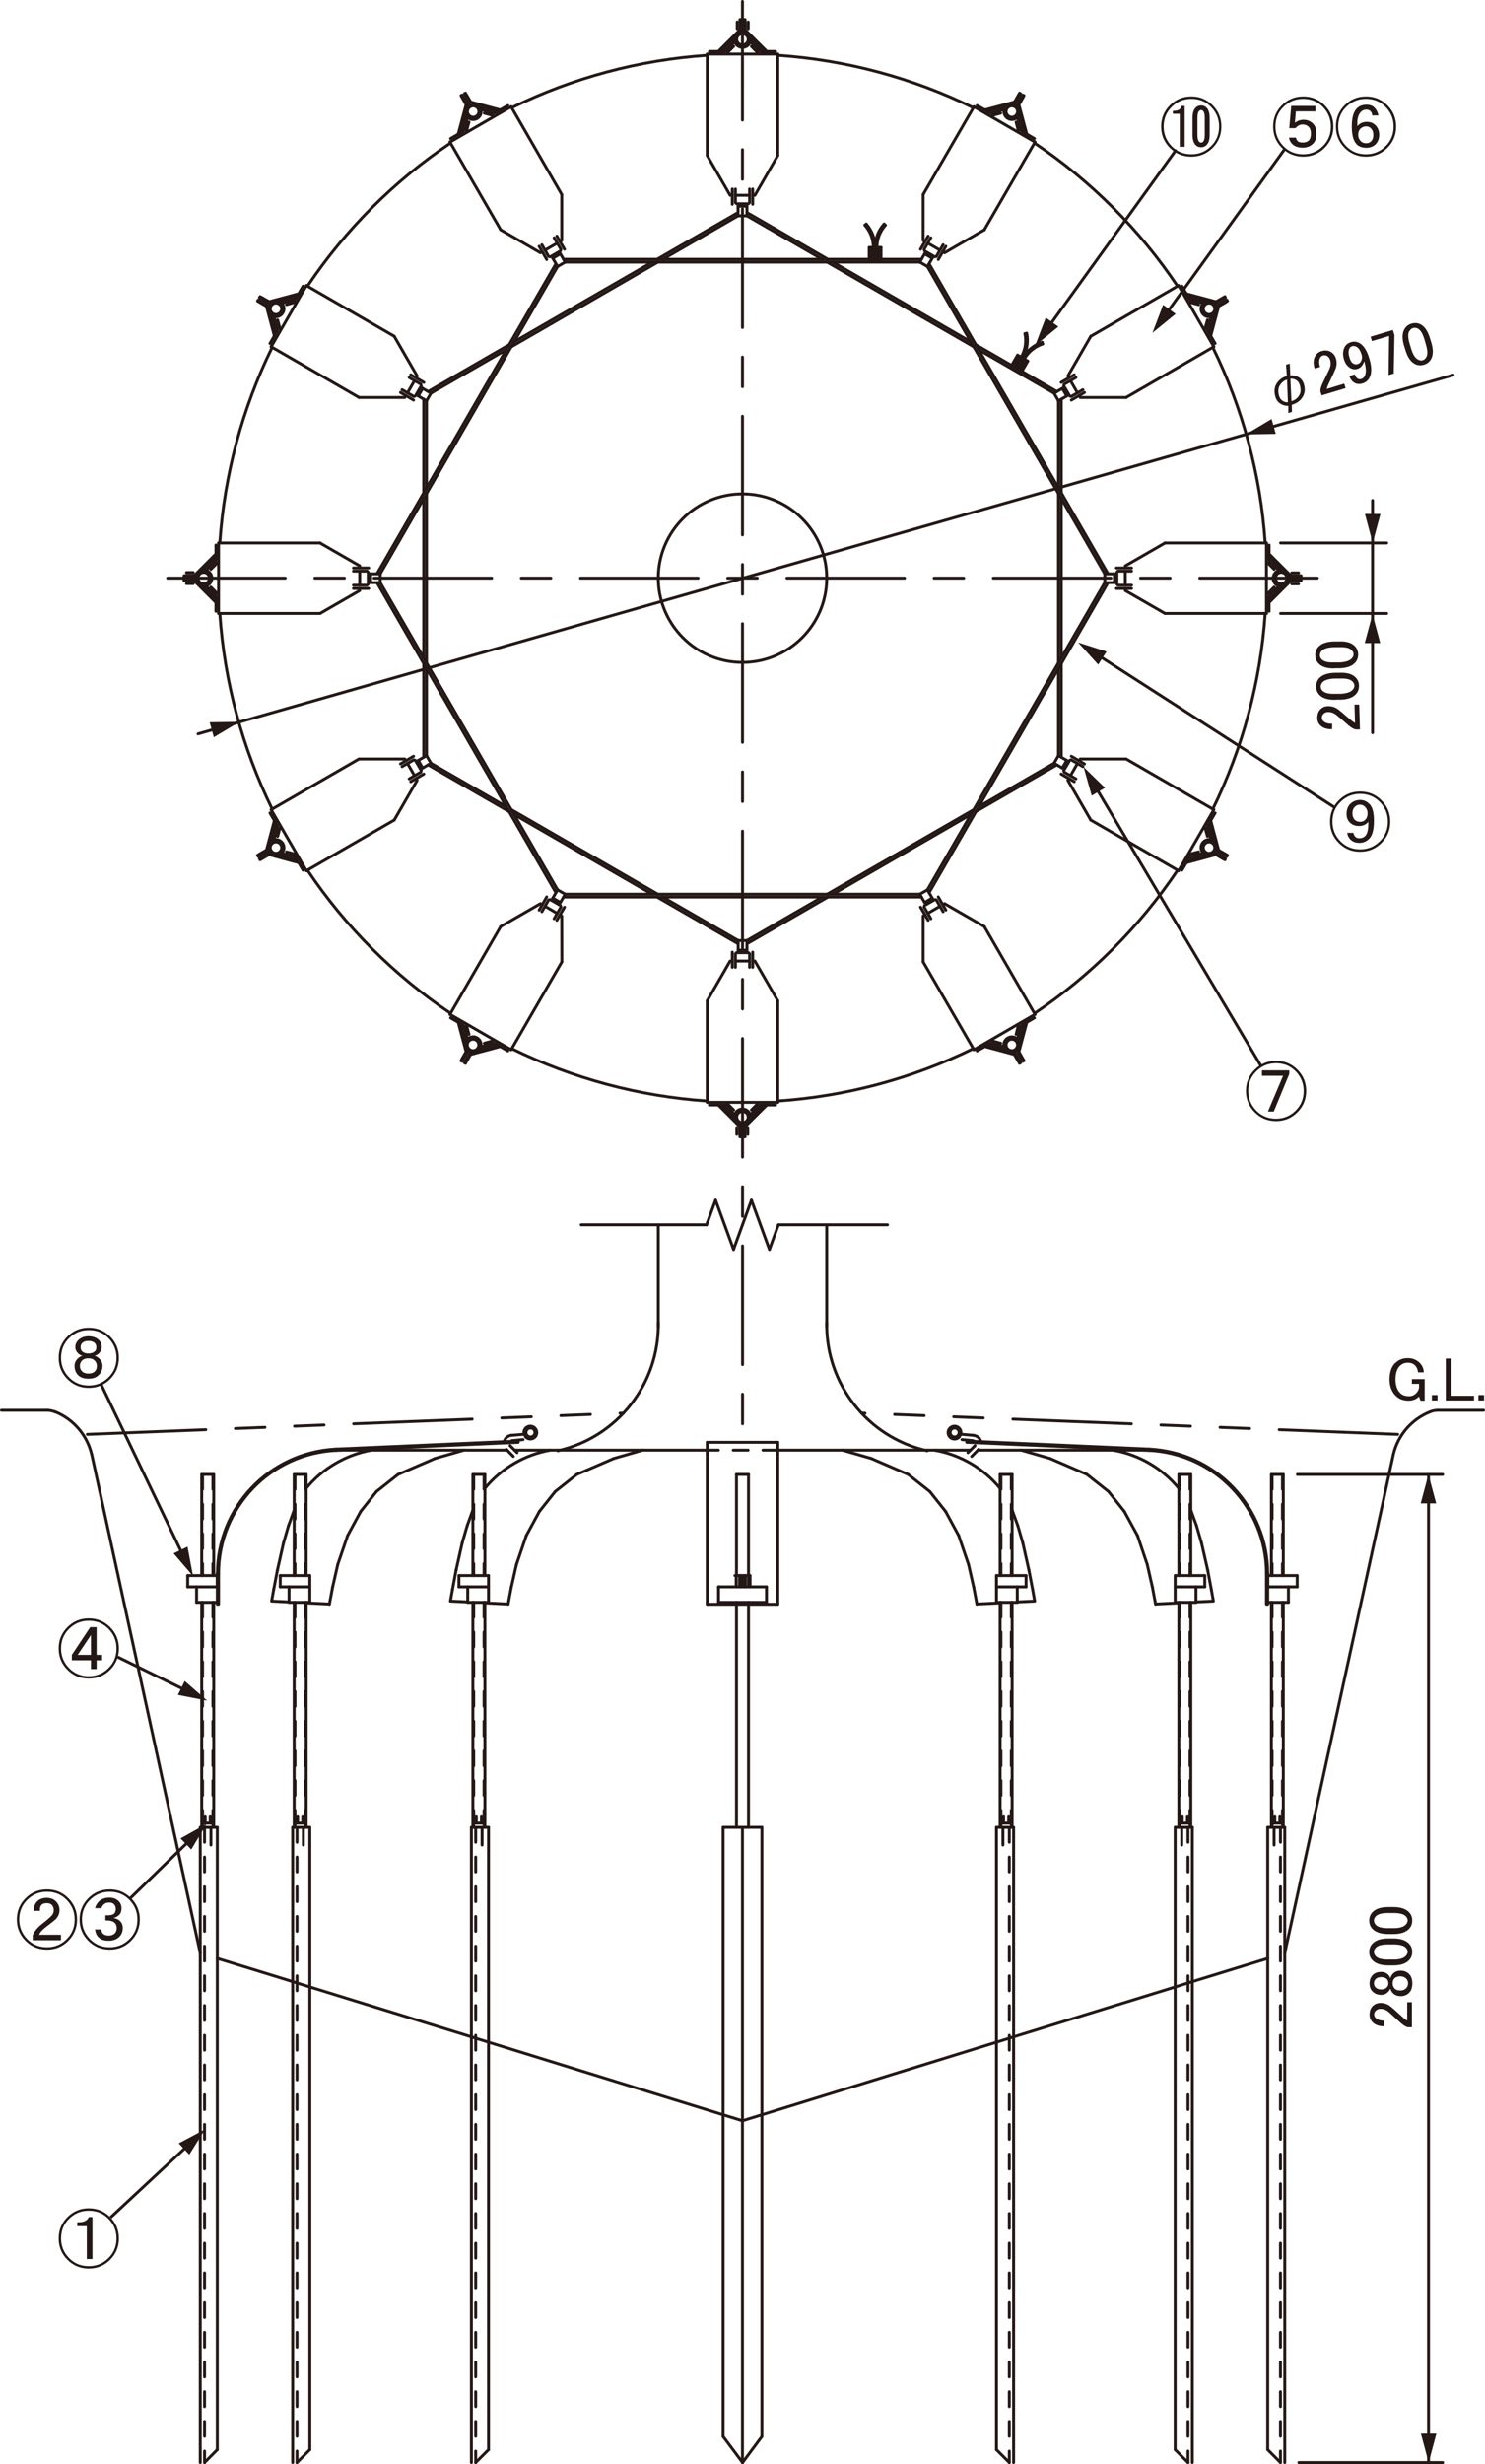 <?xml version="1.0" encoding="UTF-8"?>
<svg xmlns="http://www.w3.org/2000/svg" viewBox="0 0 142.01 235.58">
  <defs>
    <style>
      .cls-1, .cls-2, .cls-3, .cls-4, .cls-5, .cls-6, .cls-7 {
        fill: none;
        stroke: #231815;
        stroke-width: .28px;
      }

      .cls-2 {
        stroke-dasharray: 11.34 2.83 2.83 2.83;
      }

      .cls-2, .cls-3, .cls-4, .cls-5, .cls-6, .cls-7 {
        stroke-linecap: round;
        stroke-linejoin: round;
      }

      .cls-3 {
        stroke-dasharray: 11.34 2.83 2.83 2.83 2.83 2.83;
      }

      .cls-4 {
        stroke-dasharray: 19.49 15.73;
      }

      .cls-5 {
        stroke-dasharray: 1.42 1.42;
      }

      .cls-8 {
        fill: #231815;
      }

      .cls-7 {
        stroke-dasharray: 11.25 2.83 2.83 2.83;
      }
    </style>
  </defs>
  <g id="_組図" data-name="組図">
    <line class="cls-2" x1="71" y1=".14" x2="71.01" y2="137.78"/>
    <line class="cls-6" x1="133.23" y1="139.13" x2="122.86" y2="186.72"/>
    <line class="cls-6" x1="8.79" y1="139.13" x2="19.15" y2="186.72"/>
    <line class="cls-6" x1="109.82" y1="138.66" x2="92.45" y2="137.89"/>
    <line class="cls-6" x1="109.9" y1="138.54" x2="92.46" y2="137.77"/>
    <line class="cls-6" x1="32.19" y1="138.66" x2="49.56" y2="137.89"/>
    <line class="cls-6" x1="32.11" y1="138.54" x2="49.55" y2="137.77"/>
    <line class="cls-6" x1="95.29" y1="195.24" x2="72.86" y2="202.18"/>
    <line class="cls-6" x1="114.02" y1="189.45" x2="121.23" y2="187.23"/>
    <line class="cls-6" x1="112.38" y1="189.96" x2="96.93" y2="194.73"/>
    <line class="cls-6" x1="46.72" y1="195.24" x2="69.15" y2="202.18"/>
    <line class="cls-6" x1="27.99" y1="189.45" x2="20.78" y2="187.23"/>
    <line class="cls-6" x1="29.63" y1="189.96" x2="45.08" y2="194.73"/>
    <line class="cls-6" x1="124.21" y1="235.43" x2="137.96" y2="235.43"/>
    <line class="cls-6" x1="136.61" y1="235.43" x2="136.61" y2="140.96"/>
    <polygon class="cls-8" points="137.34 143.73 136.6 140.96 135.86 143.73 137.34 143.73"/>
    <polygon class="cls-8" points="135.88 232.67 136.62 235.43 137.36 232.67 135.88 232.67"/>
    <line class="cls-6" x1="124.07" y1="140.96" x2="137.96" y2="140.96"/>
    <path class="cls-6" d="M121.11,150.45c0-6.32-4.98-11.52-11.29-11.79"/>
    <path class="cls-6" d="M121.23,150.45c0-6.35-4.98-11.59-11.32-11.91"/>
    <path class="cls-6" d="M112.73,142.3c-1.58-1.93-3.79-3.22-6.24-3.65"/>
    <line class="cls-6" x1="122.72" y1="140.96" x2="121.58" y2="140.96"/>
    <line class="cls-6" x1="122.72" y1="140.96" x2="122.72" y2="150.63"/>
    <line class="cls-5" x1="122.64" y1="140.96" x2="122.64" y2="150.63"/>
    <line class="cls-5" x1="121.65" y1="140.96" x2="121.65" y2="150.63"/>
    <line class="cls-6" x1="121.58" y1="140.96" x2="121.58" y2="150.63"/>
    <line class="cls-3" x1="133.66" y1="137.13" x2="82.39" y2="135.1"/>
    <line class="cls-6" x1="55.58" y1="117.1" x2="67.57" y2="117.1"/>
    <line class="cls-6" x1="67.57" y1="117.1" x2="68.43" y2="114.74"/>
    <line class="cls-6" x1="68.43" y1="114.74" x2="70.15" y2="119.46"/>
    <line class="cls-6" x1="70.15" y1="119.46" x2="71.86" y2="114.74"/>
    <line class="cls-6" x1="71.86" y1="114.74" x2="73.58" y2="119.46"/>
    <line class="cls-6" x1="73.58" y1="119.46" x2="74.44" y2="117.1"/>
    <line class="cls-6" x1="74.44" y1="117.1" x2="84.87" y2="117.1"/>
    <line class="cls-6" x1="137.5" y1="134.83" x2="141.87" y2="134.83"/>
    <line class="cls-6" x1="67.63" y1="153.37" x2="67.63" y2="137.89"/>
    <line class="cls-6" x1="74.38" y1="153.37" x2="74.38" y2="137.89"/>
    <line class="cls-6" x1="67.63" y1="137.89" x2="74.38" y2="137.89"/>
    <line class="cls-5" x1="74.38" y1="138.64" x2="67.63" y2="138.64"/>
    <path class="cls-6" d="M91.72,136.95c0-.24-.19-.43-.43-.43s-.43.19-.43.43.19.43.43.43.43-.19.43-.43Z"/>
    <path class="cls-6" d="M93.81,137.85c-.07-.34-.36-.59-.7-.62"/>
    <line class="cls-6" x1="92.04" y1="137.13" x2="93.1" y2="137.22"/>
    <line class="cls-6" x1="93.06" y1="137.73" x2="91.99" y2="137.63"/>
    <line class="cls-6" x1="92.56" y1="138.88" x2="93.24" y2="138.21"/>
    <line class="cls-6" x1="92.92" y1="139.24" x2="93.59" y2="138.56"/>
    <line class="cls-6" x1="109.56" y1="138.64" x2="93.52" y2="138.64"/>
    <line class="cls-6" x1="92.8" y1="138.64" x2="74.38" y2="138.64"/>
    <path class="cls-6" d="M91.85,137.19c.13-.31-.02-.67-.34-.8-.31-.13-.67.03-.8.34-.12.31.02.67.34.8.26.1.54.03.71-.19"/>
    <path class="cls-6" d="M136.75,134.98c-1.77.71-3.08,2.23-3.51,4.09"/>
    <path class="cls-6" d="M137.5,134.83c-.26,0-.51.05-.75.15"/>
    <line class="cls-6" x1="71.58" y1="140.96" x2="70.43" y2="140.96"/>
    <line class="cls-6" x1="71.58" y1="150.63" x2="71.58" y2="140.96"/>
    <line class="cls-6" x1="70.43" y1="150.63" x2="70.43" y2="140.96"/>
    <line class="cls-6" x1="113.88" y1="140.96" x2="113.88" y2="150.63"/>
    <line class="cls-5" x1="113.8" y1="140.96" x2="113.8" y2="150.63"/>
    <line class="cls-5" x1="112.81" y1="140.96" x2="112.81" y2="150.63"/>
    <line class="cls-6" x1="112.73" y1="140.96" x2="112.73" y2="150.63"/>
    <line class="cls-6" x1="113.88" y1="140.96" x2="112.73" y2="140.96"/>
    <path class="cls-6" d="M95.64,142.3c-1.58-1.93-3.79-3.22-6.24-3.65"/>
    <line class="cls-6" x1="96.79" y1="140.96" x2="96.79" y2="150.63"/>
    <line class="cls-5" x1="96.71" y1="140.96" x2="96.71" y2="150.63"/>
    <line class="cls-5" x1="95.72" y1="140.96" x2="95.72" y2="150.63"/>
    <line class="cls-6" x1="95.64" y1="140.96" x2="95.64" y2="150.63"/>
    <line class="cls-6" x1="96.79" y1="140.96" x2="95.64" y2="140.96"/>
    <path class="cls-6" d="M35.52,138.64c-2.45.44-4.66,1.73-6.24,3.65"/>
    <line class="cls-6" x1="19.29" y1="140.96" x2="20.44" y2="140.96"/>
    <line class="cls-6" x1="19.29" y1="140.96" x2="19.29" y2="150.63"/>
    <line class="cls-5" x1="19.37" y1="140.96" x2="19.37" y2="150.63"/>
    <line class="cls-5" x1="20.36" y1="140.96" x2="20.36" y2="150.63"/>
    <line class="cls-6" x1="20.44" y1="140.96" x2="20.44" y2="150.63"/>
    <line class="cls-3" x1="8.35" y1="137.13" x2="59.62" y2="135.1"/>
    <path class="cls-6" d="M51.16,136.95c0-.24-.19-.43-.43-.43s-.43.19-.43.43.19.43.43.43.43-.19.43-.43Z"/>
    <path class="cls-6" d="M48.91,137.22c-.35.03-.63.29-.7.62"/>
    <line class="cls-6" x1="49.97" y1="137.13" x2="48.91" y2="137.22"/>
    <line class="cls-6" x1="48.95" y1="137.73" x2="50.02" y2="137.63"/>
    <line class="cls-6" x1="49.45" y1="138.88" x2="48.78" y2="138.21"/>
    <line class="cls-6" x1="49.09" y1="139.24" x2="48.42" y2="138.56"/>
    <line class="cls-6" x1="49.21" y1="138.64" x2="67.63" y2="138.64"/>
    <path class="cls-6" d="M50.24,137.34c.21.26.59.31.86.1.27-.21.31-.59.1-.86-.21-.26-.59-.32-.86-.11-.22.17-.3.46-.19.71"/>
    <path class="cls-6" d="M8.77,139.06c-.43-1.85-1.74-3.38-3.51-4.09"/>
    <line class="cls-6" x1="28.13" y1="140.96" x2="28.13" y2="150.63"/>
    <line class="cls-5" x1="28.21" y1="140.96" x2="28.21" y2="150.63"/>
    <line class="cls-5" x1="29.2" y1="140.96" x2="29.2" y2="150.63"/>
    <line class="cls-6" x1="29.28" y1="140.96" x2="29.28" y2="150.63"/>
    <line class="cls-6" x1="28.13" y1="140.96" x2="29.28" y2="140.96"/>
    <path class="cls-6" d="M52.61,138.64c-2.45.44-4.66,1.73-6.24,3.65"/>
    <line class="cls-6" x1="45.22" y1="140.96" x2="45.22" y2="150.63"/>
    <line class="cls-5" x1="45.3" y1="140.96" x2="45.3" y2="150.63"/>
    <line class="cls-5" x1="46.29" y1="140.96" x2="46.29" y2="150.63"/>
    <line class="cls-6" x1="46.37" y1="140.96" x2="46.37" y2="150.63"/>
    <line class="cls-6" x1="45.22" y1="140.96" x2="46.37" y2="140.96"/>
    <line class="cls-6" x1="62.95" y1="117.1" x2="62.95" y2="126.86"/>
    <path class="cls-6" d="M53.34,138.7c5.7-1.29,9.72-6.41,9.61-12.26"/>
    <path class="cls-6" d="M79.06,126.44c-.11,5.85,3.9,10.97,9.61,12.26"/>
    <line class="cls-6" x1="79.06" y1="117.1" x2="79.06" y2="126.86"/>
    <path class="cls-6" d="M32.11,138.54c-6.35.33-11.32,5.56-11.32,11.91"/>
    <path class="cls-6" d="M32.19,138.66c-6.32.27-11.29,5.47-11.29,11.79"/>
    <line class="cls-6" x1="32.46" y1="138.64" x2="48.49" y2="138.64"/>
    <line class="cls-6" x1="112.38" y1="150.63" x2="112.38" y2="153.19"/>
    <line class="cls-6" x1="115.84" y1="151.97" x2="116.03" y2="153.05"/>
    <line class="cls-6" x1="116.03" y1="153.07" x2="114.37" y2="153.15"/>
    <line class="cls-6" x1="112.73" y1="153.24" x2="110.51" y2="153.35"/>
    <line class="cls-6" x1="70.87" y1="150.63" x2="70.87" y2="151.71"/>
    <line class="cls-6" x1="70.72" y1="150.63" x2="70.72" y2="151.71"/>
    <line class="cls-6" x1="71.14" y1="150.63" x2="71.14" y2="151.71"/>
    <line class="cls-6" x1="71.29" y1="150.63" x2="71.29" y2="151.71"/>
    <line class="cls-6" x1="68.71" y1="153.19" x2="68.71" y2="151.71"/>
    <line class="cls-6" x1="73.3" y1="153.19" x2="73.3" y2="151.71"/>
    <line class="cls-6" x1="73.3" y1="151.71" x2="68.71" y2="151.71"/>
    <line class="cls-4" x1="70.43" y1="153.37" x2="71.58" y2="153.37"/>
    <line class="cls-6" x1="71.73" y1="151.71" x2="71.73" y2="150.63"/>
    <line class="cls-6" x1="71.73" y1="150.63" x2="70.28" y2="150.63"/>
    <line class="cls-6" x1="72.86" y1="174.7" x2="72.86" y2="232.94"/>
    <line class="cls-6" x1="69.15" y1="174.7" x2="69.15" y2="232.94"/>
    <line class="cls-6" x1="70.4" y1="150.84" x2="70.4" y2="151.54"/>
    <line class="cls-6" x1="71.58" y1="150.84" x2="71.58" y2="151.54"/>
    <line class="cls-6" x1="72.86" y1="174.7" x2="69.15" y2="174.7"/>
    <line class="cls-6" x1="71" y1="235.43" x2="71" y2="174.7"/>
    <line class="cls-6" x1="73.3" y1="153.19" x2="68.71" y2="153.19"/>
    <line class="cls-6" x1="70.43" y1="153.19" x2="70.43" y2="174.7"/>
    <line class="cls-6" x1="71.58" y1="153.37" x2="74.38" y2="153.37"/>
    <line class="cls-6" x1="70.43" y1="153.37" x2="67.63" y2="153.37"/>
    <line class="cls-6" x1="71.58" y1="153.19" x2="71.58" y2="174.7"/>
    <line class="cls-6" x1="112.38" y1="234.2" x2="112.38" y2="174.7"/>
    <line class="cls-5" x1="113.61" y1="174.7" x2="113.61" y2="235.43"/>
    <line class="cls-6" x1="114.02" y1="174.7" x2="114.02" y2="235.43"/>
    <line class="cls-4" x1="113.01" y1="174.7" x2="113.01" y2="176.39"/>
    <line class="cls-6" x1="112.38" y1="174.7" x2="114.02" y2="174.7"/>
    <line class="cls-6" x1="112.73" y1="174.7" x2="113.88" y2="174.7"/>
    <line class="cls-4" x1="113.74" y1="174.3" x2="112.87" y2="174.3"/>
    <line class="cls-4" x1="113.55" y1="173.69" x2="113.55" y2="174.3"/>
    <line class="cls-4" x1="113.06" y1="173.69" x2="113.06" y2="174.3"/>
    <line class="cls-6" x1="113.88" y1="153.19" x2="113.88" y2="174.7"/>
    <line class="cls-5" x1="113.8" y1="153.19" x2="113.8" y2="174.7"/>
    <line class="cls-5" x1="112.81" y1="153.19" x2="112.81" y2="174.7"/>
    <line class="cls-6" x1="112.73" y1="153.19" x2="112.73" y2="174.7"/>
    <line class="cls-6" x1="112.38" y1="151.71" x2="115.21" y2="151.71"/>
    <line class="cls-6" x1="112.38" y1="153.19" x2="114.37" y2="153.19"/>
    <line class="cls-6" x1="115.21" y1="151.71" x2="115.21" y2="150.63"/>
    <line class="cls-6" x1="112.38" y1="150.63" x2="115.21" y2="150.63"/>
    <line class="cls-6" x1="114.37" y1="151.71" x2="114.37" y2="153.19"/>
    <line class="cls-6" x1="72.86" y1="232.94" x2="71.01" y2="235.43"/>
    <line class="cls-6" x1="69.15" y1="232.94" x2="71.01" y2="235.43"/>
    <line class="cls-6" x1="113.61" y1="235.43" x2="112.38" y2="234.2"/>
    <line class="cls-6" x1="121.23" y1="153.37" x2="121.23" y2="150.38"/>
    <line class="cls-6" x1="121.11" y1="153.37" x2="121.11" y2="150.45"/>
    <line class="cls-6" x1="121.23" y1="234.2" x2="121.23" y2="174.7"/>
    <line class="cls-5" x1="122.45" y1="174.7" x2="122.45" y2="235.43"/>
    <line class="cls-6" x1="122.86" y1="174.7" x2="122.86" y2="235.43"/>
    <line class="cls-4" x1="121.84" y1="174.7" x2="121.84" y2="176.39"/>
    <line class="cls-6" x1="121.23" y1="174.7" x2="122.86" y2="174.7"/>
    <line class="cls-6" x1="121.58" y1="174.7" x2="122.72" y2="174.7"/>
    <line class="cls-4" x1="122.58" y1="174.3" x2="121.71" y2="174.3"/>
    <line class="cls-4" x1="122.39" y1="173.69" x2="122.39" y2="174.3"/>
    <line class="cls-4" x1="121.91" y1="173.69" x2="121.91" y2="174.3"/>
    <line class="cls-6" x1="121.23" y1="151.71" x2="124.05" y2="151.71"/>
    <line class="cls-6" x1="121.23" y1="153.19" x2="123.21" y2="153.19"/>
    <line class="cls-6" x1="124.05" y1="151.71" x2="124.05" y2="150.63"/>
    <line class="cls-6" x1="121.23" y1="150.63" x2="124.05" y2="150.63"/>
    <line class="cls-6" x1="123.21" y1="151.71" x2="123.21" y2="153.19"/>
    <line class="cls-6" x1="122.72" y1="153.19" x2="122.72" y2="174.7"/>
    <line class="cls-5" x1="122.64" y1="153.19" x2="122.64" y2="174.7"/>
    <line class="cls-5" x1="121.65" y1="153.19" x2="121.65" y2="174.7"/>
    <line class="cls-6" x1="121.58" y1="153.19" x2="121.58" y2="174.7"/>
    <line class="cls-6" x1="121.23" y1="150.63" x2="121.23" y2="151.71"/>
    <line class="cls-6" x1="122.45" y1="235.43" x2="121.23" y2="234.2"/>
    <line class="cls-4" x1="72.86" y1="202.18" x2="71" y2="202.75"/>
    <line class="cls-6" x1="95.29" y1="150.63" x2="95.29" y2="153.19"/>
    <line class="cls-6" x1="98.12" y1="151.71" x2="98.12" y2="150.63"/>
    <line class="cls-6" x1="95.29" y1="150.63" x2="98.12" y2="150.63"/>
    <line class="cls-6" x1="98.75" y1="151.97" x2="98.94" y2="153.05"/>
    <line class="cls-6" x1="98.94" y1="153.07" x2="97.28" y2="153.15"/>
    <line class="cls-6" x1="95.64" y1="153.24" x2="93.41" y2="153.35"/>
    <line class="cls-6" x1="96.79" y1="153.19" x2="96.79" y2="174.7"/>
    <line class="cls-5" x1="96.71" y1="153.19" x2="96.71" y2="174.7"/>
    <line class="cls-5" x1="95.72" y1="153.19" x2="95.72" y2="174.7"/>
    <line class="cls-6" x1="95.64" y1="153.19" x2="95.64" y2="174.7"/>
    <line class="cls-6" x1="95.29" y1="151.71" x2="98.12" y2="151.71"/>
    <line class="cls-6" x1="95.29" y1="153.19" x2="97.28" y2="153.19"/>
    <line class="cls-6" x1="97.28" y1="151.71" x2="97.28" y2="153.19"/>
    <line class="cls-6" x1="95.29" y1="234.2" x2="95.29" y2="174.7"/>
    <line class="cls-5" x1="96.52" y1="174.7" x2="96.52" y2="235.43"/>
    <line class="cls-6" x1="96.93" y1="174.7" x2="96.93" y2="235.43"/>
    <line class="cls-4" x1="95.91" y1="174.7" x2="95.91" y2="176.39"/>
    <line class="cls-6" x1="95.29" y1="174.7" x2="96.93" y2="174.7"/>
    <line class="cls-6" x1="95.64" y1="174.7" x2="96.79" y2="174.7"/>
    <line class="cls-4" x1="96.65" y1="174.3" x2="95.78" y2="174.3"/>
    <line class="cls-4" x1="96.46" y1="173.69" x2="96.46" y2="174.3"/>
    <line class="cls-4" x1="95.97" y1="173.69" x2="95.97" y2="174.3"/>
    <line class="cls-6" x1="96.52" y1="235.43" x2="95.29" y2="234.2"/>
    <line class="cls-4" x1="95.29" y1="195.24" x2="96.93" y2="194.73"/>
    <line class="cls-4" x1="112.38" y1="189.96" x2="114.02" y2="189.45"/>
    <line class="cls-6" x1="4.51" y1="134.83" x2=".14" y2="134.83"/>
    <path class="cls-6" d="M5.26,134.98c-.24-.09-.49-.15-.75-.15"/>
    <line class="cls-6" x1="29.63" y1="150.63" x2="29.63" y2="153.19"/>
    <line class="cls-6" x1="26.17" y1="151.97" x2="25.98" y2="153.05"/>
    <line class="cls-6" x1="25.98" y1="153.07" x2="27.64" y2="153.15"/>
    <line class="cls-6" x1="29.28" y1="153.24" x2="31.5" y2="153.35"/>
    <line class="cls-6" x1="29.63" y1="234.2" x2="29.63" y2="174.7"/>
    <line class="cls-5" x1="28.4" y1="174.7" x2="28.4" y2="235.43"/>
    <line class="cls-6" x1="27.99" y1="174.7" x2="27.99" y2="235.43"/>
    <line class="cls-4" x1="29.01" y1="174.7" x2="29.01" y2="176.39"/>
    <line class="cls-6" x1="29.63" y1="174.7" x2="27.99" y2="174.7"/>
    <line class="cls-6" x1="29.28" y1="174.7" x2="28.13" y2="174.7"/>
    <line class="cls-4" x1="28.27" y1="174.3" x2="29.14" y2="174.3"/>
    <line class="cls-4" x1="28.46" y1="173.69" x2="28.46" y2="174.3"/>
    <line class="cls-4" x1="28.95" y1="173.69" x2="28.95" y2="174.3"/>
    <line class="cls-6" x1="28.13" y1="153.19" x2="28.13" y2="174.7"/>
    <line class="cls-5" x1="28.21" y1="153.19" x2="28.21" y2="174.7"/>
    <line class="cls-5" x1="29.2" y1="153.19" x2="29.2" y2="174.7"/>
    <line class="cls-6" x1="29.28" y1="153.19" x2="29.28" y2="174.7"/>
    <line class="cls-6" x1="29.63" y1="151.71" x2="26.8" y2="151.71"/>
    <line class="cls-6" x1="29.63" y1="153.19" x2="27.64" y2="153.19"/>
    <line class="cls-6" x1="26.8" y1="151.71" x2="26.8" y2="150.63"/>
    <line class="cls-6" x1="29.63" y1="150.63" x2="26.8" y2="150.63"/>
    <line class="cls-6" x1="27.64" y1="151.71" x2="27.64" y2="153.19"/>
    <line class="cls-6" x1="28.4" y1="235.43" x2="29.63" y2="234.2"/>
    <line class="cls-6" x1="20.78" y1="153.37" x2="20.78" y2="150.38"/>
    <line class="cls-6" x1="20.9" y1="153.37" x2="20.9" y2="150.45"/>
    <line class="cls-6" x1="20.78" y1="234.2" x2="20.78" y2="174.7"/>
    <line class="cls-5" x1="19.56" y1="174.7" x2="19.56" y2="235.43"/>
    <line class="cls-6" x1="19.15" y1="174.7" x2="19.15" y2="235.43"/>
    <line class="cls-4" x1="20.17" y1="174.7" x2="20.17" y2="176.39"/>
    <line class="cls-6" x1="20.78" y1="174.7" x2="19.15" y2="174.7"/>
    <line class="cls-6" x1="20.44" y1="174.7" x2="19.29" y2="174.7"/>
    <line class="cls-4" x1="19.43" y1="174.3" x2="20.29" y2="174.3"/>
    <line class="cls-4" x1="19.62" y1="173.69" x2="19.62" y2="174.3"/>
    <line class="cls-4" x1="20.1" y1="173.69" x2="20.1" y2="174.3"/>
    <line class="cls-6" x1="20.78" y1="151.71" x2="17.95" y2="151.71"/>
    <line class="cls-6" x1="20.78" y1="153.19" x2="18.8" y2="153.19"/>
    <line class="cls-6" x1="17.95" y1="151.71" x2="17.95" y2="150.63"/>
    <line class="cls-6" x1="20.78" y1="150.63" x2="17.95" y2="150.63"/>
    <line class="cls-6" x1="18.8" y1="151.71" x2="18.8" y2="153.19"/>
    <line class="cls-6" x1="19.29" y1="153.19" x2="19.29" y2="174.7"/>
    <line class="cls-5" x1="19.37" y1="153.19" x2="19.37" y2="174.7"/>
    <line class="cls-5" x1="20.36" y1="153.19" x2="20.36" y2="174.7"/>
    <line class="cls-6" x1="20.44" y1="153.19" x2="20.44" y2="174.7"/>
    <line class="cls-6" x1="20.78" y1="150.63" x2="20.78" y2="151.71"/>
    <line class="cls-6" x1="19.56" y1="235.43" x2="20.78" y2="234.2"/>
    <line class="cls-6" x1="46.72" y1="150.63" x2="46.72" y2="153.19"/>
    <line class="cls-6" x1="43.89" y1="151.71" x2="43.89" y2="150.63"/>
    <line class="cls-6" x1="46.72" y1="150.63" x2="43.89" y2="150.63"/>
    <line class="cls-6" x1="43.27" y1="151.97" x2="43.08" y2="153.05"/>
    <line class="cls-6" x1="43.07" y1="153.07" x2="44.73" y2="153.15"/>
    <line class="cls-6" x1="46.37" y1="153.24" x2="48.59" y2="153.35"/>
    <line class="cls-6" x1="45.22" y1="153.19" x2="45.22" y2="174.7"/>
    <line class="cls-5" x1="45.3" y1="153.19" x2="45.3" y2="174.7"/>
    <line class="cls-5" x1="46.29" y1="153.19" x2="46.29" y2="174.7"/>
    <line class="cls-6" x1="46.37" y1="153.19" x2="46.37" y2="174.7"/>
    <line class="cls-6" x1="46.72" y1="151.71" x2="43.89" y2="151.71"/>
    <line class="cls-6" x1="46.72" y1="153.19" x2="44.73" y2="153.19"/>
    <line class="cls-6" x1="44.73" y1="151.71" x2="44.73" y2="153.19"/>
    <line class="cls-6" x1="46.72" y1="234.2" x2="46.72" y2="174.7"/>
    <line class="cls-5" x1="45.49" y1="174.7" x2="45.49" y2="235.43"/>
    <line class="cls-6" x1="45.08" y1="174.7" x2="45.08" y2="235.43"/>
    <line class="cls-4" x1="46.1" y1="174.7" x2="46.1" y2="176.39"/>
    <line class="cls-6" x1="46.72" y1="174.7" x2="45.08" y2="174.7"/>
    <line class="cls-6" x1="46.37" y1="174.7" x2="45.22" y2="174.7"/>
    <line class="cls-4" x1="45.37" y1="174.3" x2="46.23" y2="174.3"/>
    <line class="cls-4" x1="45.55" y1="173.69" x2="45.55" y2="174.3"/>
    <line class="cls-4" x1="46.04" y1="173.69" x2="46.04" y2="174.3"/>
    <line class="cls-6" x1="45.49" y1="235.43" x2="46.72" y2="234.2"/>
    <line class="cls-4" x1="46.72" y1="195.24" x2="45.08" y2="194.73"/>
    <line class="cls-4" x1="29.63" y1="189.96" x2="27.99" y2="189.45"/>
    <line class="cls-4" x1="69.15" y1="202.18" x2="71" y2="202.75"/>
    <line class="cls-6" x1="45.22" y1="144.37" x2="44.68" y2="145.86"/>
    <line class="cls-6" x1="44.68" y1="145.86" x2="44.2" y2="147.51"/>
    <line class="cls-6" x1="44.2" y1="147.51" x2="43.62" y2="150.1"/>
    <line class="cls-6" x1="43.62" y1="150.1" x2="43.27" y2="151.97"/>
    <line class="cls-6" x1="61.45" y1="138.64" x2="58.71" y2="139.43"/>
    <line class="cls-6" x1="58.71" y1="139.43" x2="55.16" y2="140.96"/>
    <line class="cls-6" x1="55.16" y1="140.96" x2="53.09" y2="142.6"/>
    <line class="cls-6" x1="53.09" y1="142.6" x2="51.58" y2="144.5"/>
    <line class="cls-6" x1="51.58" y1="144.5" x2="50.33" y2="146.81"/>
    <line class="cls-6" x1="50.33" y1="146.81" x2="49.39" y2="149.57"/>
    <line class="cls-6" x1="49.39" y1="149.57" x2="48.89" y2="151.77"/>
    <line class="cls-6" x1="48.89" y1="151.77" x2="48.59" y2="153.37"/>
    <line class="cls-6" x1="28.13" y1="144.37" x2="27.59" y2="145.86"/>
    <line class="cls-6" x1="27.59" y1="145.86" x2="27.11" y2="147.51"/>
    <line class="cls-6" x1="27.11" y1="147.51" x2="26.53" y2="150.1"/>
    <line class="cls-6" x1="26.53" y1="150.1" x2="26.17" y2="151.97"/>
    <line class="cls-6" x1="44.36" y1="138.64" x2="41.61" y2="139.43"/>
    <line class="cls-6" x1="41.61" y1="139.43" x2="38.07" y2="140.96"/>
    <line class="cls-6" x1="38.07" y1="140.96" x2="36" y2="142.6"/>
    <line class="cls-6" x1="36" y1="142.6" x2="34.49" y2="144.5"/>
    <line class="cls-6" x1="34.49" y1="144.5" x2="33.24" y2="146.81"/>
    <line class="cls-6" x1="33.24" y1="146.81" x2="32.3" y2="149.57"/>
    <line class="cls-6" x1="32.3" y1="149.57" x2="31.8" y2="151.77"/>
    <line class="cls-6" x1="31.8" y1="151.77" x2="31.5" y2="153.37"/>
    <line class="cls-6" x1="96.79" y1="144.37" x2="97.33" y2="145.86"/>
    <line class="cls-6" x1="97.33" y1="145.86" x2="97.81" y2="147.51"/>
    <line class="cls-6" x1="97.81" y1="147.51" x2="98.39" y2="150.1"/>
    <line class="cls-6" x1="98.39" y1="150.1" x2="98.75" y2="151.97"/>
    <line class="cls-6" x1="80.56" y1="138.64" x2="83.31" y2="139.43"/>
    <line class="cls-6" x1="83.31" y1="139.43" x2="86.85" y2="140.96"/>
    <line class="cls-6" x1="86.85" y1="140.96" x2="88.92" y2="142.6"/>
    <line class="cls-6" x1="88.92" y1="142.6" x2="90.43" y2="144.5"/>
    <line class="cls-6" x1="90.43" y1="144.5" x2="91.68" y2="146.81"/>
    <line class="cls-6" x1="91.68" y1="146.81" x2="92.62" y2="149.57"/>
    <line class="cls-6" x1="92.62" y1="149.57" x2="93.12" y2="151.77"/>
    <line class="cls-6" x1="93.12" y1="151.77" x2="93.42" y2="153.37"/>
    <line class="cls-6" x1="113.88" y1="144.37" x2="114.42" y2="145.86"/>
    <line class="cls-6" x1="114.42" y1="145.86" x2="114.9" y2="147.51"/>
    <line class="cls-6" x1="114.9" y1="147.51" x2="115.49" y2="150.1"/>
    <line class="cls-6" x1="115.49" y1="150.1" x2="115.84" y2="151.97"/>
    <line class="cls-6" x1="97.65" y1="138.64" x2="100.4" y2="139.43"/>
    <line class="cls-6" x1="100.4" y1="139.43" x2="103.94" y2="140.96"/>
    <line class="cls-6" x1="103.94" y1="140.96" x2="106.01" y2="142.6"/>
    <line class="cls-6" x1="106.01" y1="142.6" x2="107.52" y2="144.5"/>
    <line class="cls-6" x1="107.52" y1="144.5" x2="108.78" y2="146.81"/>
    <line class="cls-6" x1="108.78" y1="146.81" x2="109.71" y2="149.57"/>
    <line class="cls-6" x1="109.71" y1="149.57" x2="110.21" y2="151.77"/>
    <line class="cls-6" x1="110.21" y1="151.77" x2="110.51" y2="153.37"/>
    <line class="cls-6" x1="36.36" y1="54.86" x2="53.32" y2="25.48"/>
    <line class="cls-6" x1="36.05" y1="54.86" x2="53.16" y2="25.22"/>
    <line class="cls-6" x1="53.32" y1="85.07" x2="36.36" y2="55.7"/>
    <line class="cls-6" x1="53.16" y1="85.34" x2="36.05" y2="55.7"/>
    <line class="cls-6" x1="88.12" y1="85.76" x2="53.89" y2="85.76"/>
    <line class="cls-6" x1="87.96" y1="85.49" x2="54.05" y2="85.49"/>
    <line class="cls-6" x1="105.65" y1="55.7" x2="88.69" y2="85.07"/>
    <line class="cls-6" x1="105.96" y1="55.7" x2="88.85" y2="85.34"/>
    <line class="cls-6" x1="88.69" y1="25.48" x2="105.65" y2="54.86"/>
    <line class="cls-6" x1="88.85" y1="25.22" x2="105.96" y2="54.86"/>
    <line class="cls-6" x1="53.89" y1="24.79" x2="88.12" y2="24.79"/>
    <line class="cls-6" x1="54.05" y1="25.06" x2="87.96" y2="25.06"/>
    <line class="cls-6" x1="62.84" y1="24.79" x2="70.58" y2="20.32"/>
    <line class="cls-6" x1="63.38" y1="24.79" x2="70.58" y2="20.63"/>
    <line class="cls-6" x1="40.94" y1="37.44" x2="48.69" y2="32.96"/>
    <line class="cls-6" x1="49.15" y1="32.69" x2="62.37" y2="25.06"/>
    <line class="cls-6" x1="41.21" y1="37.59" x2="48.42" y2="33.43"/>
    <line class="cls-6" x1="48.89" y1="33.16" x2="62.91" y2="25.06"/>
    <line class="cls-6" x1="40.52" y1="47.11" x2="40.52" y2="38.17"/>
    <line class="cls-6" x1="40.79" y1="46.64" x2="40.79" y2="38.32"/>
    <line class="cls-6" x1="40.52" y1="62.91" x2="40.52" y2="47.65"/>
    <line class="cls-6" x1="40.79" y1="63.37" x2="40.79" y2="47.18"/>
    <line class="cls-6" x1="40.52" y1="72.39" x2="40.52" y2="63.45"/>
    <line class="cls-6" x1="40.79" y1="72.24" x2="40.79" y2="63.91"/>
    <line class="cls-6" x1="48.69" y1="77.59" x2="40.94" y2="73.12"/>
    <line class="cls-6" x1="48.42" y1="77.13" x2="41.21" y2="72.97"/>
    <line class="cls-6" x1="62.37" y1="85.49" x2="49.16" y2="77.86"/>
    <line class="cls-6" x1="62.91" y1="85.49" x2="48.89" y2="77.4"/>
    <line class="cls-6" x1="70.59" y1="90.23" x2="62.84" y2="85.76"/>
    <line class="cls-6" x1="70.59" y1="89.92" x2="63.38" y2="85.76"/>
    <line class="cls-6" x1="79.17" y1="85.76" x2="71.43" y2="90.23"/>
    <line class="cls-6" x1="78.63" y1="85.76" x2="71.43" y2="89.92"/>
    <line class="cls-6" x1="92.85" y1="77.86" x2="79.64" y2="85.49"/>
    <line class="cls-6" x1="93.13" y1="77.4" x2="79.1" y2="85.49"/>
    <line class="cls-6" x1="101.07" y1="73.12" x2="93.32" y2="77.59"/>
    <line class="cls-6" x1="100.8" y1="72.97" x2="93.59" y2="77.13"/>
    <line class="cls-6" x1="101.49" y1="63.45" x2="101.49" y2="72.39"/>
    <line class="cls-6" x1="101.22" y1="63.91" x2="101.22" y2="72.24"/>
    <line class="cls-6" x1="101.49" y1="47.65" x2="101.49" y2="62.91"/>
    <line class="cls-6" x1="101.22" y1="47.18" x2="101.22" y2="63.37"/>
    <line class="cls-6" x1="101.49" y1="38.17" x2="101.49" y2="47.11"/>
    <line class="cls-6" x1="101.22" y1="38.32" x2="101.22" y2="46.64"/>
    <line class="cls-6" x1="93.32" y1="32.96" x2="101.07" y2="37.44"/>
    <line class="cls-6" x1="93.59" y1="33.43" x2="100.8" y2="37.59"/>
    <line class="cls-6" x1="79.64" y1="25.06" x2="92.85" y2="32.69"/>
    <line class="cls-6" x1="79.1" y1="25.06" x2="93.13" y2="33.16"/>
    <line class="cls-6" x1="71.43" y1="20.32" x2="79.17" y2="24.79"/>
    <line class="cls-6" x1="71.43" y1="20.63" x2="78.63" y2="24.79"/>
    <line class="cls-6" x1="18.94" y1="70.16" x2="138.96" y2="35.86"/>
    <polygon class="cls-8" points="20.45 70.48 22.91 69.01 20.05 69.05 20.45 70.48"/>
    <polygon class="cls-8" points="121.6 40.06 119.14 41.53 122 41.48 121.6 40.06"/>
    <line class="cls-6" x1="122.46" y1="58.65" x2="132.61" y2="58.65"/>
    <line class="cls-6" x1="131.26" y1="70.05" x2="131.26" y2="47.85"/>
    <polygon class="cls-8" points="131.99 61.48 131.25 58.72 130.51 61.48 131.99 61.48"/>
    <polygon class="cls-8" points="130.53 49.14 131.27 51.91 132.01 49.14 130.53 49.14"/>
    <line class="cls-6" x1="122.46" y1="51.91" x2="132.61" y2="51.91"/>
    <line class="cls-7" x1="125.98" y1="55.27" x2="15.37" y2="55.27"/>
    <path class="cls-6" d="M79.06,55.27c0-4.44-3.6-8.05-8.06-8.05s-8.05,3.61-8.05,8.05,3.6,8.06,8.05,8.06,8.06-3.61,8.06-8.06Z"/>
    <path class="cls-6" d="M120.99,51.91c-.44-6.5-2.14-12.86-5.01-18.7"/>
    <path class="cls-6" d="M112.61,27.36c-3.63-5.41-8.28-10.06-13.69-13.69"/>
    <path class="cls-6" d="M93.08,10.3c-5.85-2.87-12.2-4.57-18.7-5.01"/>
    <path class="cls-6" d="M67.63,5.29c-6.5.44-12.85,2.14-18.7,5.01"/>
    <path class="cls-6" d="M43.09,13.67c-5.41,3.63-10.06,8.28-13.69,13.69"/>
    <path class="cls-6" d="M26.03,33.2c-2.87,5.85-4.57,12.2-5.01,18.7"/>
    <path class="cls-6" d="M21.02,58.65c.44,6.51,2.14,12.85,5.01,18.7"/>
    <path class="cls-6" d="M29.4,83.19c3.63,5.41,8.28,10.06,13.69,13.69"/>
    <path class="cls-6" d="M98.92,96.89c5.41-3.63,10.06-8.29,13.69-13.69"/>
    <path class="cls-6" d="M115.98,77.35c2.87-5.85,4.57-12.2,5.01-18.7"/>
    <path class="cls-6" d="M48.93,100.25c5.85,2.87,12.2,4.57,18.7,5.01"/>
    <path class="cls-6" d="M74.38,105.26c6.5-.44,12.85-2.14,18.7-5.01"/>
    <path class="cls-6" d="M84.55,21.41c-.56.62-.86,1.42-.86,2.25"/>
    <path class="cls-6" d="M84.68,21.52c-.53.58-.82,1.35-.82,2.14"/>
    <path class="cls-6" d="M83.69,23.66c0-.83-.31-1.63-.86-2.25"/>
    <path class="cls-6" d="M83.52,23.66c0-.79-.29-1.55-.82-2.14"/>
    <line class="cls-6" x1="84.25" y1="24.79" x2="84.25" y2="23.66"/>
    <line class="cls-6" x1="84.25" y1="23.66" x2="83.12" y2="23.66"/>
    <line class="cls-6" x1="84" y1="24.79" x2="84" y2="23.66"/>
    <line class="cls-6" x1="83.83" y1="24.79" x2="83.83" y2="23.66"/>
    <line class="cls-6" x1="83.66" y1="24.79" x2="83.66" y2="23.66"/>
    <line class="cls-6" x1="83.5" y1="24.79" x2="83.5" y2="23.66"/>
    <line class="cls-6" x1="84.17" y1="24.79" x2="84.17" y2="23.66"/>
    <line class="cls-6" x1="83.12" y1="23.66" x2="83.12" y2="24.79"/>
    <line class="cls-6" x1="83.33" y1="24.79" x2="83.33" y2="23.66"/>
    <line class="cls-6" x1="83.16" y1="24.79" x2="83.16" y2="23.66"/>
    <line class="cls-6" x1="83.12" y1="24.79" x2="84.25" y2="24.79"/>
    <line class="cls-6" x1="87.96" y1="85.49" x2="88.42" y2="86.28"/>
    <line class="cls-6" x1="87.96" y1="85.49" x2="88.69" y2="85.07"/>
    <line class="cls-6" x1="88.69" y1="85.07" x2="89.15" y2="85.86"/>
    <line class="cls-6" x1="89.73" y1="85.75" x2="90.45" y2="87.01"/>
    <line class="cls-6" x1="102.12" y1="74.6" x2="104.31" y2="78.4"/>
    <line class="cls-6" x1="103.3" y1="72.56" x2="107.69" y2="72.56"/>
    <line class="cls-6" x1="102.37" y1="74.16" x2="103.04" y2="72.99"/>
    <line class="cls-6" x1="107.69" y1="72.56" x2="116.08" y2="77.41"/>
    <line class="cls-6" x1="104.31" y1="78.4" x2="112.71" y2="83.25"/>
    <line class="cls-6" x1="100.8" y1="72.97" x2="101.59" y2="73.43"/>
    <line class="cls-6" x1="102.01" y1="72.7" x2="101.59" y2="73.43"/>
    <line class="cls-6" x1="100.8" y1="72.97" x2="101.22" y2="72.24"/>
    <line class="cls-6" x1="101.22" y1="72.24" x2="102.01" y2="72.7"/>
    <line class="cls-6" x1="102.43" y1="72.64" x2="103.56" y2="73.29"/>
    <line class="cls-6" x1="102.45" y1="72.3" x2="103.71" y2="73.04"/>
    <line class="cls-6" x1="101.76" y1="73.81" x2="102.89" y2="74.46"/>
    <line class="cls-6" x1="101.48" y1="74" x2="102.73" y2="74.73"/>
    <line class="cls-6" x1="115.07" y1="81.57" x2="113.84" y2="81.9"/>
    <line class="cls-6" x1="115.81" y1="80.29" x2="115.48" y2="79.06"/>
    <line class="cls-6" x1="116.54" y1="81.29" x2="115.78" y2="78.45"/>
    <line class="cls-6" x1="116.29" y1="81.7" x2="113.46" y2="82.47"/>
    <line class="cls-6" x1="115.47" y1="79.96" x2="115.23" y2="79.1"/>
    <line class="cls-6" x1="114.62" y1="81.44" x2="113.75" y2="81.67"/>
    <path class="cls-6" d="M116.28,81.04c0-.37-.29-.66-.65-.66s-.66.29-.66.66.3.65.66.65.65-.29.65-.65Z"/>
    <path class="cls-6" d="M116.38,81.15c.07-.42-.22-.81-.64-.88-.42-.06-.81.23-.88.64-.06.42.23.81.64.88.21.03.43-.03.6-.16"/>
    <line class="cls-6" x1="116.22" y1="81.53" x2="117.19" y2="82.1"/>
    <line class="cls-6" x1="116.16" y1="81.63" x2="117.14" y2="82.2"/>
    <line class="cls-6" x1="116.35" y1="81.31" x2="117.33" y2="81.87"/>
    <line class="cls-6" x1="116.41" y1="81.21" x2="117.38" y2="81.77"/>
    <path class="cls-6" d="M116.17,81.04c0-.31-.25-.55-.55-.55s-.55.25-.55.55.25.54.55.54.55-.25.55-.54Z"/>
    <line class="cls-6" x1="115.35" y1="81.76" x2="113.74" y2="82.19"/>
    <line class="cls-6" x1="116.11" y1="80.44" x2="115.68" y2="78.83"/>
    <line class="cls-6" x1="116.2" y1="77.72" x2="115.49" y2="78.94"/>
    <line class="cls-6" x1="113.74" y1="81.97" x2="113.03" y2="83.19"/>
    <line class="cls-6" x1="116.98" y1="82.1" x2="116.33" y2="81.72"/>
    <line class="cls-6" x1="112.71" y1="83.25" x2="116.08" y2="77.41"/>
    <line class="cls-6" x1="101.72" y1="73.67" x2="102.3" y2="72.68"/>
    <line class="cls-6" x1="107.61" y1="56.46" x2="111.41" y2="58.65"/>
    <line class="cls-6" x1="107.61" y1="54.1" x2="111.41" y2="51.91"/>
    <line class="cls-6" x1="107.61" y1="55.95" x2="107.61" y2="54.6"/>
    <line class="cls-6" x1="111.41" y1="51.91" x2="121.11" y2="51.91"/>
    <line class="cls-6" x1="111.41" y1="58.65" x2="121.11" y2="58.65"/>
    <line class="cls-6" x1="105.65" y1="55.7" x2="106.57" y2="55.7"/>
    <line class="cls-6" x1="106.57" y1="54.86" x2="106.57" y2="55.7"/>
    <line class="cls-6" x1="105.65" y1="55.7" x2="105.65" y2="54.86"/>
    <line class="cls-6" x1="105.65" y1="54.86" x2="106.57" y2="54.86"/>
    <line class="cls-6" x1="106.91" y1="54.6" x2="108.21" y2="54.6"/>
    <line class="cls-6" x1="106.76" y1="54.3" x2="108.21" y2="54.3"/>
    <line class="cls-6" x1="106.91" y1="55.95" x2="108.21" y2="55.95"/>
    <line class="cls-6" x1="106.76" y1="56.26" x2="108.21" y2="56.26"/>
    <line class="cls-6" x1="122.31" y1="56.02" x2="121.41" y2="56.92"/>
    <line class="cls-6" x1="122.31" y1="54.54" x2="121.41" y2="53.64"/>
    <line class="cls-6" x1="123.44" y1="55.04" x2="121.36" y2="52.96"/>
    <line class="cls-6" x1="123.44" y1="55.52" x2="121.36" y2="57.6"/>
    <line class="cls-6" x1="121.85" y1="54.43" x2="121.22" y2="53.8"/>
    <line class="cls-6" x1="121.85" y1="56.13" x2="121.22" y2="56.76"/>
    <path class="cls-6" d="M123.18,55.27c0-.36-.3-.65-.66-.65s-.65.29-.65.65.29.66.65.66.66-.29.66-.66Z"/>
    <path class="cls-6" d="M123.24,55c-.16-.39-.6-.58-1-.43-.4.15-.59.6-.44,1,.15.39.6.58,1,.43.2-.08.36-.23.44-.43"/>
    <line class="cls-6" x1="123.29" y1="55.41" x2="124.42" y2="55.41"/>
    <line class="cls-6" x1="123.29" y1="55.52" x2="124.42" y2="55.52"/>
    <line class="cls-6" x1="123.29" y1="55.15" x2="124.42" y2="55.15"/>
    <line class="cls-6" x1="123.29" y1="55.04" x2="124.42" y2="55.04"/>
    <path class="cls-6" d="M123.07,55.27c0-.3-.24-.55-.55-.55s-.55.25-.55.55.25.55.55.55.55-.25.55-.55Z"/>
    <line class="cls-6" x1="122.65" y1="56.03" x2="121.47" y2="57.21"/>
    <line class="cls-6" x1="122.65" y1="54.52" x2="121.47" y2="53.34"/>
    <line class="cls-6" x1="121.36" y1="52.11" x2="121.36" y2="53.53"/>
    <line class="cls-6" x1="121.36" y1="57.03" x2="121.36" y2="58.44"/>
    <line class="cls-6" x1="124.18" y1="54.77" x2="123.53" y2="54.77"/>
    <line class="cls-6" x1="124.18" y1="55.82" x2="123.53" y2="55.82"/>
    <line class="cls-6" x1="124.23" y1="55.52" x2="123.48" y2="55.52"/>
    <line class="cls-6" x1="121.11" y1="58.65" x2="121.11" y2="51.91"/>
    <line class="cls-6" x1="106.81" y1="55.85" x2="106.81" y2="54.7"/>
    <line class="cls-6" x1="103.3" y1="38" x2="107.69" y2="38"/>
    <line class="cls-6" x1="102.12" y1="35.95" x2="104.31" y2="32.15"/>
    <line class="cls-6" x1="103.04" y1="37.56" x2="102.37" y2="36.39"/>
    <line class="cls-6" x1="104.31" y1="32.15" x2="112.71" y2="27.3"/>
    <line class="cls-6" x1="107.69" y1="38" x2="116.08" y2="33.15"/>
    <line class="cls-6" x1="101.22" y1="38.32" x2="102.01" y2="37.86"/>
    <line class="cls-6" x1="101.59" y1="37.13" x2="102.01" y2="37.86"/>
    <line class="cls-6" x1="101.22" y1="38.32" x2="100.8" y2="37.59"/>
    <line class="cls-6" x1="100.8" y1="37.59" x2="101.59" y2="37.13"/>
    <line class="cls-6" x1="101.76" y1="36.74" x2="102.89" y2="36.09"/>
    <line class="cls-6" x1="101.48" y1="36.56" x2="102.73" y2="35.83"/>
    <line class="cls-6" x1="102.43" y1="37.91" x2="103.56" y2="37.26"/>
    <line class="cls-6" x1="102.45" y1="38.25" x2="103.71" y2="37.52"/>
    <line class="cls-6" x1="115.81" y1="30.27" x2="115.48" y2="31.5"/>
    <line class="cls-6" x1="115.07" y1="28.98" x2="113.84" y2="28.65"/>
    <line class="cls-6" x1="116.29" y1="28.85" x2="113.46" y2="28.09"/>
    <line class="cls-6" x1="116.54" y1="29.27" x2="115.78" y2="32.11"/>
    <line class="cls-6" x1="114.62" y1="29.12" x2="113.75" y2="28.88"/>
    <line class="cls-6" x1="115.47" y1="30.59" x2="115.23" y2="31.46"/>
    <path class="cls-6" d="M116.28,29.52c0-.36-.29-.66-.65-.66s-.66.29-.66.66.3.65.66.65.65-.29.65-.65Z"/>
    <path class="cls-6" d="M116.1,28.92c-.33-.26-.81-.21-1.08.12-.27.33-.21.82.12,1.08.33.27.81.21,1.08-.12.14-.17.19-.39.16-.6"/>
    <line class="cls-6" x1="116.35" y1="29.25" x2="117.33" y2="28.69"/>
    <line class="cls-6" x1="116.41" y1="29.34" x2="117.38" y2="28.78"/>
    <line class="cls-6" x1="116.22" y1="29.02" x2="117.19" y2="28.46"/>
    <line class="cls-6" x1="116.16" y1="28.92" x2="117.14" y2="28.36"/>
    <path class="cls-6" d="M116.17,29.52c0-.31-.25-.55-.55-.55s-.55.25-.55.55.25.55.55.55.55-.25.55-.55Z"/>
    <line class="cls-6" x1="116.11" y1="30.11" x2="115.68" y2="31.72"/>
    <line class="cls-6" x1="115.35" y1="28.8" x2="113.74" y2="28.37"/>
    <line class="cls-6" x1="113.03" y1="27.36" x2="113.74" y2="28.59"/>
    <line class="cls-6" x1="115.49" y1="31.61" x2="116.2" y2="32.84"/>
    <line class="cls-6" x1="117.22" y1="28.88" x2="116.57" y2="29.25"/>
    <line class="cls-6" x1="116.08" y1="33.15" x2="112.71" y2="27.3"/>
    <line class="cls-6" x1="102.3" y1="37.87" x2="101.72" y2="36.88"/>
    <line class="cls-6" x1="90.33" y1="24.17" x2="94.13" y2="21.97"/>
    <line class="cls-6" x1="88.28" y1="22.98" x2="88.28" y2="18.6"/>
    <line class="cls-6" x1="89.89" y1="23.92" x2="88.72" y2="23.24"/>
    <line class="cls-6" x1="88.28" y1="18.6" x2="93.14" y2="10.2"/>
    <line class="cls-6" x1="94.13" y1="21.97" x2="98.98" y2="13.58"/>
    <line class="cls-6" x1="88.69" y1="25.48" x2="89.15" y2="24.69"/>
    <line class="cls-6" x1="88.42" y1="24.27" x2="89.15" y2="24.69"/>
    <line class="cls-6" x1="88.69" y1="25.48" x2="87.96" y2="25.06"/>
    <line class="cls-6" x1="87.96" y1="25.06" x2="88.42" y2="24.27"/>
    <line class="cls-6" x1="88.37" y1="23.85" x2="89.02" y2="22.73"/>
    <line class="cls-6" x1="88.03" y1="23.83" x2="88.76" y2="22.57"/>
    <line class="cls-6" x1="89.54" y1="24.53" x2="90.19" y2="23.4"/>
    <line class="cls-6" x1="89.73" y1="24.81" x2="90.45" y2="23.55"/>
    <line class="cls-6" x1="97.3" y1="11.21" x2="97.63" y2="12.45"/>
    <line class="cls-6" x1="96.02" y1="10.47" x2="94.79" y2="10.81"/>
    <line class="cls-6" x1="97.01" y1="9.75" x2="94.18" y2="10.51"/>
    <line class="cls-6" x1="97.43" y1="9.99" x2="98.19" y2="12.83"/>
    <line class="cls-6" x1="95.69" y1="10.82" x2="94.83" y2="11.05"/>
    <line class="cls-6" x1="97.17" y1="11.67" x2="97.39" y2="12.53"/>
    <path class="cls-6" d="M97.42,10.66c0-.36-.3-.65-.66-.65s-.65.29-.65.65.29.66.65.66.66-.29.66-.66Z"/>
    <path class="cls-6" d="M96.88,9.9c-.42-.07-.81.23-.87.64-.06.42.22.81.64.88.42.06.81-.23.87-.64.03-.21-.03-.43-.16-.6"/>
    <line class="cls-6" x1="97.26" y1="10.06" x2="97.82" y2="9.09"/>
    <line class="cls-6" x1="97.36" y1="10.12" x2="97.92" y2="9.14"/>
    <line class="cls-6" x1="97.03" y1="9.93" x2="97.6" y2="8.96"/>
    <line class="cls-6" x1="96.94" y1="9.88" x2="97.5" y2="8.9"/>
    <path class="cls-6" d="M97.31,10.66c0-.3-.24-.54-.55-.54s-.55.25-.55.54.25.55.55.55.55-.25.55-.55Z"/>
    <line class="cls-6" x1="97.48" y1="10.93" x2="97.92" y2="12.54"/>
    <line class="cls-6" x1="96.17" y1="10.17" x2="94.56" y2="10.61"/>
    <line class="cls-6" x1="93.44" y1="10.09" x2="94.67" y2="10.79"/>
    <line class="cls-6" x1="97.7" y1="12.54" x2="98.92" y2="13.25"/>
    <line class="cls-6" x1="97.83" y1="9.3" x2="97.45" y2="9.96"/>
    <line class="cls-6" x1="98.98" y1="13.58" x2="93.14" y2="10.2"/>
    <line class="cls-6" x1="89.4" y1="24.56" x2="88.41" y2="23.99"/>
    <line class="cls-6" x1="72.19" y1="18.67" x2="74.38" y2="14.87"/>
    <line class="cls-6" x1="69.82" y1="18.67" x2="67.63" y2="14.87"/>
    <line class="cls-6" x1="71.68" y1="18.67" x2="70.33" y2="18.67"/>
    <line class="cls-6" x1="67.63" y1="14.87" x2="67.63" y2="5.17"/>
    <line class="cls-6" x1="74.38" y1="14.87" x2="74.38" y2="5.17"/>
    <line class="cls-6" x1="71.43" y1="20.63" x2="71.43" y2="19.72"/>
    <line class="cls-6" x1="70.58" y1="19.72" x2="71.43" y2="19.72"/>
    <line class="cls-6" x1="71.43" y1="20.63" x2="70.58" y2="20.63"/>
    <line class="cls-6" x1="70.58" y1="20.63" x2="70.58" y2="19.72"/>
    <line class="cls-6" x1="70.33" y1="19.38" x2="70.33" y2="18.07"/>
    <line class="cls-6" x1="70.03" y1="19.53" x2="70.03" y2="18.07"/>
    <line class="cls-6" x1="71.68" y1="19.38" x2="71.68" y2="18.07"/>
    <line class="cls-6" x1="71.98" y1="19.53" x2="71.98" y2="18.07"/>
    <line class="cls-6" x1="71.74" y1="3.97" x2="72.65" y2="4.87"/>
    <line class="cls-6" x1="70.27" y1="3.97" x2="69.37" y2="4.87"/>
    <line class="cls-6" x1="70.76" y1="2.85" x2="68.69" y2="4.92"/>
    <line class="cls-6" x1="71.25" y1="2.85" x2="73.33" y2="4.92"/>
    <line class="cls-6" x1="70.16" y1="4.43" x2="69.52" y2="5.07"/>
    <line class="cls-6" x1="71.86" y1="4.43" x2="72.49" y2="5.07"/>
    <path class="cls-6" d="M71.66,3.76c0-.36-.3-.65-.66-.65s-.65.29-.65.65.29.66.65.66.66-.29.66-.66Z"/>
    <path class="cls-6" d="M70.73,3.05c-.4.15-.59.6-.44,1,.15.39.6.58,1,.43.39-.15.59-.6.44-1-.08-.2-.24-.35-.44-.43"/>
    <line class="cls-6" x1="71.14" y1="2.99" x2="71.14" y2="1.87"/>
    <line class="cls-6" x1="71.25" y1="2.99" x2="71.25" y2="1.87"/>
    <line class="cls-6" x1="70.87" y1="2.99" x2="70.87" y2="1.87"/>
    <line class="cls-6" x1="70.76" y1="2.99" x2="70.76" y2="1.87"/>
    <path class="cls-6" d="M71.55,3.76c0-.3-.24-.54-.55-.54s-.55.25-.55.54.25.55.55.55.55-.25.55-.55Z"/>
    <line class="cls-6" x1="71.76" y1="3.63" x2="72.94" y2="4.81"/>
    <line class="cls-6" x1="70.25" y1="3.63" x2="69.07" y2="4.81"/>
    <line class="cls-6" x1="67.84" y1="4.92" x2="69.26" y2="4.92"/>
    <line class="cls-6" x1="72.75" y1="4.92" x2="74.17" y2="4.92"/>
    <line class="cls-6" x1="70.5" y1="2.1" x2="70.5" y2="2.75"/>
    <line class="cls-6" x1="71.55" y1="2.1" x2="71.55" y2="2.75"/>
    <line class="cls-6" x1="71.25" y1="2.06" x2="71.25" y2="2.81"/>
    <line class="cls-6" x1="74.38" y1="5.17" x2="67.63" y2="5.17"/>
    <line class="cls-6" x1="71.58" y1="19.48" x2="70.43" y2="19.48"/>
    <line class="cls-6" x1="53.72" y1="22.98" x2="53.72" y2="18.6"/>
    <line class="cls-6" x1="51.68" y1="24.17" x2="47.88" y2="21.97"/>
    <line class="cls-6" x1="53.29" y1="23.24" x2="52.12" y2="23.92"/>
    <line class="cls-6" x1="47.88" y1="21.97" x2="43.03" y2="13.58"/>
    <line class="cls-6" x1="53.72" y1="18.6" x2="48.88" y2="10.2"/>
    <line class="cls-6" x1="54.05" y1="25.06" x2="53.59" y2="24.27"/>
    <line class="cls-6" x1="52.86" y1="24.69" x2="53.59" y2="24.27"/>
    <line class="cls-6" x1="54.05" y1="25.06" x2="53.32" y2="25.48"/>
    <line class="cls-6" x1="53.32" y1="25.48" x2="52.86" y2="24.69"/>
    <line class="cls-6" x1="52.47" y1="24.53" x2="51.82" y2="23.4"/>
    <line class="cls-6" x1="52.28" y1="24.81" x2="51.56" y2="23.55"/>
    <line class="cls-6" x1="53.64" y1="23.85" x2="52.99" y2="22.73"/>
    <line class="cls-6" x1="53.98" y1="23.83" x2="53.25" y2="22.57"/>
    <line class="cls-6" x1="45.99" y1="10.47" x2="47.22" y2="10.81"/>
    <line class="cls-6" x1="44.71" y1="11.21" x2="44.38" y2="12.45"/>
    <line class="cls-6" x1="44.58" y1="9.99" x2="43.82" y2="12.83"/>
    <line class="cls-6" x1="45" y1="9.75" x2="47.84" y2="10.51"/>
    <line class="cls-6" x1="44.85" y1="11.67" x2="44.61" y2="12.53"/>
    <line class="cls-6" x1="46.32" y1="10.82" x2="47.18" y2="11.05"/>
    <path class="cls-6" d="M45.9,10.66c0-.36-.3-.65-.66-.65s-.65.29-.65.65.29.66.65.66.66-.29.66-.66Z"/>
    <path class="cls-6" d="M44.65,10.18c-.27.33-.21.82.12,1.08.33.27.81.21,1.08-.12.27-.33.21-.82-.12-1.08-.17-.13-.39-.19-.59-.16"/>
    <line class="cls-6" x1="44.98" y1="9.93" x2="44.41" y2="8.96"/>
    <line class="cls-6" x1="45.07" y1="9.88" x2="44.51" y2="8.9"/>
    <line class="cls-6" x1="44.75" y1="10.06" x2="44.18" y2="9.09"/>
    <line class="cls-6" x1="44.65" y1="10.12" x2="44.09" y2="9.14"/>
    <path class="cls-6" d="M45.8,10.66c0-.3-.25-.54-.55-.54s-.55.25-.55.54.25.55.55.55.55-.25.55-.55Z"/>
    <line class="cls-6" x1="45.84" y1="10.17" x2="47.45" y2="10.61"/>
    <line class="cls-6" x1="44.53" y1="10.93" x2="44.1" y2="12.54"/>
    <line class="cls-6" x1="43.09" y1="13.25" x2="44.31" y2="12.54"/>
    <line class="cls-6" x1="47.34" y1="10.79" x2="48.57" y2="10.09"/>
    <line class="cls-6" x1="44.6" y1="9.07" x2="44.98" y2="9.71"/>
    <line class="cls-6" x1="48.88" y1="10.2" x2="43.03" y2="13.58"/>
    <line class="cls-6" x1="53.6" y1="23.99" x2="52.61" y2="24.56"/>
    <line class="cls-6" x1="39.89" y1="35.95" x2="37.7" y2="32.15"/>
    <line class="cls-6" x1="38.71" y1="38" x2="34.33" y2="38"/>
    <line class="cls-6" x1="39.64" y1="36.39" x2="38.97" y2="37.56"/>
    <line class="cls-6" x1="34.33" y1="38" x2="25.93" y2="33.15"/>
    <line class="cls-6" x1="37.7" y1="32.15" x2="29.3" y2="27.3"/>
    <line class="cls-6" x1="41.21" y1="37.59" x2="40.42" y2="37.13"/>
    <line class="cls-6" x1="40" y1="37.86" x2="40.42" y2="37.13"/>
    <line class="cls-6" x1="41.21" y1="37.59" x2="40.79" y2="38.32"/>
    <line class="cls-6" x1="40.79" y1="38.32" x2="40" y2="37.86"/>
    <line class="cls-6" x1="39.58" y1="37.91" x2="38.45" y2="37.26"/>
    <line class="cls-6" x1="39.55" y1="38.25" x2="38.3" y2="37.52"/>
    <line class="cls-6" x1="40.25" y1="36.74" x2="39.13" y2="36.09"/>
    <line class="cls-6" x1="40.53" y1="36.56" x2="39.28" y2="35.83"/>
    <line class="cls-6" x1="26.94" y1="28.98" x2="28.17" y2="28.65"/>
    <line class="cls-6" x1="26.2" y1="30.27" x2="26.53" y2="31.5"/>
    <line class="cls-6" x1="25.48" y1="29.27" x2="26.24" y2="32.11"/>
    <line class="cls-6" x1="25.72" y1="28.85" x2="28.55" y2="28.09"/>
    <line class="cls-6" x1="26.55" y1="30.59" x2="26.78" y2="31.46"/>
    <line class="cls-6" x1="27.4" y1="29.12" x2="28.26" y2="28.88"/>
    <path class="cls-6" d="M27.05,29.52c0-.36-.3-.66-.66-.66s-.65.29-.65.66.29.65.65.65.66-.29.66-.65Z"/>
    <path class="cls-6" d="M25.63,29.4c-.07.42.22.81.64.88.42.06.81-.23.88-.65.06-.42-.23-.81-.64-.88-.21-.03-.43.03-.59.16"/>
    <line class="cls-6" x1="25.79" y1="29.02" x2="24.81" y2="28.46"/>
    <line class="cls-6" x1="25.85" y1="28.92" x2="24.87" y2="28.36"/>
    <line class="cls-6" x1="25.66" y1="29.25" x2="24.69" y2="28.69"/>
    <line class="cls-6" x1="25.6" y1="29.34" x2="24.63" y2="28.78"/>
    <path class="cls-6" d="M26.94,29.52c0-.31-.25-.55-.55-.55s-.55.25-.55.55.25.55.55.55.55-.25.55-.55Z"/>
    <line class="cls-6" x1="26.66" y1="28.8" x2="28.27" y2="28.37"/>
    <line class="cls-6" x1="25.9" y1="30.11" x2="26.33" y2="31.72"/>
    <line class="cls-6" x1="25.82" y1="32.84" x2="26.52" y2="31.61"/>
    <line class="cls-6" x1="28.27" y1="28.59" x2="28.98" y2="27.36"/>
    <line class="cls-6" x1="25.03" y1="28.45" x2="25.68" y2="28.83"/>
    <line class="cls-6" x1="29.3" y1="27.3" x2="25.93" y2="33.15"/>
    <line class="cls-6" x1="40.29" y1="36.88" x2="39.71" y2="37.87"/>
    <line class="cls-6" x1="34.4" y1="54.1" x2="30.6" y2="51.91"/>
    <line class="cls-6" x1="34.4" y1="56.46" x2="30.6" y2="58.65"/>
    <line class="cls-6" x1="34.4" y1="54.6" x2="34.4" y2="55.95"/>
    <line class="cls-6" x1="30.6" y1="58.65" x2="20.9" y2="58.65"/>
    <line class="cls-6" x1="30.6" y1="51.91" x2="20.9" y2="51.91"/>
    <line class="cls-6" x1="36.36" y1="54.86" x2="35.44" y2="54.86"/>
    <line class="cls-6" x1="35.44" y1="55.7" x2="35.44" y2="54.86"/>
    <line class="cls-6" x1="36.36" y1="54.86" x2="36.36" y2="55.7"/>
    <line class="cls-6" x1="36.36" y1="55.7" x2="35.44" y2="55.7"/>
    <line class="cls-6" x1="35.1" y1="55.95" x2="33.8" y2="55.95"/>
    <line class="cls-6" x1="35.26" y1="56.26" x2="33.8" y2="56.26"/>
    <line class="cls-6" x1="35.1" y1="54.6" x2="33.8" y2="54.6"/>
    <line class="cls-6" x1="35.26" y1="54.3" x2="33.8" y2="54.3"/>
    <line class="cls-6" x1="19.7" y1="54.54" x2="20.6" y2="53.64"/>
    <line class="cls-6" x1="19.7" y1="56.02" x2="20.6" y2="56.92"/>
    <line class="cls-6" x1="18.57" y1="55.52" x2="20.65" y2="57.6"/>
    <line class="cls-6" x1="18.57" y1="55.04" x2="20.65" y2="52.96"/>
    <line class="cls-6" x1="20.16" y1="56.13" x2="20.79" y2="56.76"/>
    <line class="cls-6" x1="20.16" y1="54.43" x2="20.79" y2="53.8"/>
    <path class="cls-6" d="M20.14,55.27c0-.36-.3-.65-.66-.65s-.65.29-.65.65.29.66.65.66.66-.29.66-.66Z"/>
    <path class="cls-6" d="M18.77,55.56c.15.39.6.58,1,.43.4-.15.59-.6.44-1-.16-.39-.6-.58-1-.43-.2.08-.36.23-.44.43"/>
    <line class="cls-6" x1="18.72" y1="55.15" x2="17.6" y2="55.15"/>
    <line class="cls-6" x1="18.72" y1="55.04" x2="17.6" y2="55.04"/>
    <line class="cls-6" x1="18.72" y1="55.41" x2="17.6" y2="55.41"/>
    <line class="cls-6" x1="18.72" y1="55.52" x2="17.6" y2="55.52"/>
    <path class="cls-6" d="M20.03,55.27c0-.3-.24-.55-.55-.55s-.55.25-.55.55.25.55.55.55.55-.25.55-.55Z"/>
    <line class="cls-6" x1="19.36" y1="54.52" x2="20.54" y2="53.34"/>
    <line class="cls-6" x1="19.36" y1="56.03" x2="20.54" y2="57.21"/>
    <line class="cls-6" x1="20.65" y1="58.44" x2="20.65" y2="57.03"/>
    <line class="cls-6" x1="20.65" y1="53.53" x2="20.65" y2="52.11"/>
    <line class="cls-6" x1="17.83" y1="55.79" x2="18.48" y2="55.79"/>
    <line class="cls-6" x1="17.83" y1="54.74" x2="18.48" y2="54.74"/>
    <line class="cls-6" x1="17.78" y1="55.04" x2="18.53" y2="55.04"/>
    <line class="cls-6" x1="20.9" y1="51.91" x2="20.9" y2="58.65"/>
    <line class="cls-6" x1="35.21" y1="54.7" x2="35.21" y2="55.85"/>
    <line class="cls-6" x1="38.71" y1="72.56" x2="34.33" y2="72.56"/>
    <line class="cls-6" x1="39.89" y1="74.6" x2="37.7" y2="78.4"/>
    <line class="cls-6" x1="38.97" y1="72.99" x2="39.64" y2="74.16"/>
    <line class="cls-6" x1="37.7" y1="78.4" x2="29.3" y2="83.25"/>
    <line class="cls-6" x1="34.33" y1="72.56" x2="25.93" y2="77.41"/>
    <line class="cls-6" x1="40.79" y1="72.24" x2="40" y2="72.7"/>
    <line class="cls-6" x1="40.42" y1="73.43" x2="40" y2="72.7"/>
    <line class="cls-6" x1="40.79" y1="72.24" x2="41.21" y2="72.97"/>
    <line class="cls-6" x1="41.21" y1="72.97" x2="40.42" y2="73.43"/>
    <line class="cls-6" x1="40.25" y1="73.81" x2="39.13" y2="74.46"/>
    <line class="cls-6" x1="40.53" y1="74" x2="39.28" y2="74.73"/>
    <line class="cls-6" x1="39.58" y1="72.64" x2="38.45" y2="73.29"/>
    <line class="cls-6" x1="39.55" y1="72.3" x2="38.3" y2="73.03"/>
    <line class="cls-6" x1="26.2" y1="80.29" x2="26.53" y2="79.06"/>
    <line class="cls-6" x1="26.94" y1="81.57" x2="28.17" y2="81.9"/>
    <line class="cls-6" x1="25.72" y1="81.7" x2="28.55" y2="82.47"/>
    <line class="cls-6" x1="25.48" y1="81.29" x2="26.24" y2="78.45"/>
    <line class="cls-6" x1="27.4" y1="81.44" x2="28.26" y2="81.67"/>
    <line class="cls-6" x1="26.55" y1="79.96" x2="26.78" y2="79.1"/>
    <path class="cls-6" d="M27.05,81.03c0-.36-.3-.65-.66-.65s-.65.29-.65.65.29.66.65.66.66-.29.66-.66Z"/>
    <path class="cls-6" d="M25.91,81.64c.33.27.81.21,1.08-.12.26-.33.21-.82-.12-1.08-.33-.27-.82-.21-1.08.12-.14.17-.19.39-.16.6"/>
    <line class="cls-6" x1="25.66" y1="81.31" x2="24.69" y2="81.87"/>
    <line class="cls-6" x1="25.6" y1="81.21" x2="24.63" y2="81.77"/>
    <line class="cls-6" x1="25.79" y1="81.53" x2="24.81" y2="82.1"/>
    <line class="cls-6" x1="25.85" y1="81.63" x2="24.87" y2="82.2"/>
    <path class="cls-6" d="M26.94,81.03c0-.3-.25-.54-.55-.54s-.55.25-.55.54.25.55.55.55.55-.25.55-.55Z"/>
    <line class="cls-6" x1="25.9" y1="80.44" x2="26.33" y2="78.83"/>
    <line class="cls-6" x1="26.66" y1="81.76" x2="28.27" y2="82.19"/>
    <line class="cls-6" x1="28.98" y1="83.19" x2="28.27" y2="81.97"/>
    <line class="cls-6" x1="26.52" y1="78.94" x2="25.82" y2="77.72"/>
    <line class="cls-6" x1="24.79" y1="81.68" x2="25.44" y2="81.31"/>
    <line class="cls-6" x1="25.93" y1="77.41" x2="29.3" y2="83.25"/>
    <line class="cls-6" x1="39.71" y1="72.68" x2="40.29" y2="73.67"/>
    <line class="cls-6" x1="53.32" y1="85.07" x2="52.86" y2="85.86"/>
    <line class="cls-6" x1="53.32" y1="85.07" x2="54.05" y2="85.49"/>
    <line class="cls-6" x1="54.05" y1="85.49" x2="53.59" y2="86.28"/>
    <line class="cls-6" x1="52.28" y1="85.75" x2="51.56" y2="87.01"/>
    <path class="cls-6" d="M99.67,32.72c-.79.26-1.46.8-1.87,1.52"/>
    <path class="cls-6" d="M99.72,32.88c-.75.25-1.38.76-1.78,1.45"/>
    <path class="cls-6" d="M97.8,34.24c.41-.72.55-1.57.38-2.39"/>
    <path class="cls-6" d="M97.65,34.16c.4-.69.53-1.5.36-2.27"/>
    <line class="cls-6" x1="97.72" y1="35.5" x2="98.28" y2="34.53"/>
    <line class="cls-6" x1="98.28" y1="34.53" x2="97.31" y2="33.96"/>
    <line class="cls-6" x1="97.5" y1="35.38" x2="98.07" y2="34.4"/>
    <line class="cls-6" x1="97.36" y1="35.29" x2="97.92" y2="34.31"/>
    <line class="cls-6" x1="97.21" y1="35.21" x2="97.78" y2="34.23"/>
    <line class="cls-6" x1="97.07" y1="35.12" x2="97.63" y2="34.15"/>
    <line class="cls-6" x1="97.65" y1="35.46" x2="98.22" y2="34.48"/>
    <line class="cls-6" x1="97.31" y1="33.96" x2="96.74" y2="34.94"/>
    <line class="cls-6" x1="96.92" y1="35.04" x2="97.48" y2="34.06"/>
    <line class="cls-6" x1="96.77" y1="34.95" x2="97.33" y2="33.97"/>
    <line class="cls-6" x1="96.74" y1="34.94" x2="97.72" y2="35.5"/>
    <line class="cls-6" x1="69.82" y1="91.88" x2="67.63" y2="95.68"/>
    <line class="cls-6" x1="72.19" y1="91.88" x2="74.38" y2="95.68"/>
    <line class="cls-6" x1="70.33" y1="91.88" x2="71.68" y2="91.88"/>
    <line class="cls-6" x1="74.38" y1="95.68" x2="74.38" y2="105.39"/>
    <line class="cls-6" x1="67.63" y1="95.68" x2="67.63" y2="105.39"/>
    <line class="cls-6" x1="70.59" y1="89.92" x2="70.59" y2="90.84"/>
    <line class="cls-6" x1="71.43" y1="90.84" x2="70.59" y2="90.84"/>
    <line class="cls-6" x1="70.59" y1="89.92" x2="71.43" y2="89.92"/>
    <line class="cls-6" x1="71.43" y1="89.92" x2="71.43" y2="90.84"/>
    <line class="cls-6" x1="71.68" y1="91.18" x2="71.68" y2="92.48"/>
    <line class="cls-6" x1="71.98" y1="91.03" x2="71.98" y2="92.48"/>
    <line class="cls-6" x1="70.33" y1="91.18" x2="70.33" y2="92.48"/>
    <line class="cls-6" x1="70.03" y1="91.03" x2="70.03" y2="92.48"/>
    <line class="cls-6" x1="70.27" y1="106.59" x2="69.37" y2="105.68"/>
    <line class="cls-6" x1="71.74" y1="106.59" x2="72.65" y2="105.68"/>
    <line class="cls-6" x1="71.25" y1="107.71" x2="73.33" y2="105.64"/>
    <line class="cls-6" x1="70.76" y1="107.71" x2="68.69" y2="105.64"/>
    <line class="cls-6" x1="71.86" y1="106.12" x2="72.49" y2="105.49"/>
    <line class="cls-6" x1="70.16" y1="106.12" x2="69.52" y2="105.49"/>
    <path class="cls-6" d="M71.66,106.79c0-.36-.3-.65-.66-.65s-.65.29-.65.65.29.66.65.66.66-.29.66-.66Z"/>
    <path class="cls-6" d="M71.28,107.51c.4-.15.59-.6.44-1-.16-.39-.6-.58-1-.43-.4.15-.59.6-.44,1,.08.2.24.35.44.43"/>
    <line class="cls-6" x1="70.87" y1="107.57" x2="70.87" y2="108.69"/>
    <line class="cls-6" x1="70.76" y1="107.57" x2="70.76" y2="108.69"/>
    <line class="cls-6" x1="71.14" y1="107.57" x2="71.14" y2="108.69"/>
    <line class="cls-6" x1="71.25" y1="107.57" x2="71.25" y2="108.69"/>
    <path class="cls-6" d="M71.55,106.79c0-.3-.24-.54-.55-.54s-.55.25-.55.54.25.55.55.55.55-.25.55-.55Z"/>
    <line class="cls-6" x1="70.25" y1="106.93" x2="69.07" y2="105.74"/>
    <line class="cls-6" x1="71.76" y1="106.93" x2="72.94" y2="105.74"/>
    <line class="cls-6" x1="74.17" y1="105.64" x2="72.75" y2="105.64"/>
    <line class="cls-6" x1="69.26" y1="105.64" x2="67.84" y2="105.64"/>
    <line class="cls-6" x1="71.51" y1="108.45" x2="71.51" y2="107.8"/>
    <line class="cls-6" x1="70.46" y1="108.45" x2="70.46" y2="107.8"/>
    <line class="cls-6" x1="70.76" y1="108.5" x2="70.76" y2="107.75"/>
    <line class="cls-6" x1="67.63" y1="105.39" x2="74.38" y2="105.39"/>
    <line class="cls-6" x1="70.43" y1="91.08" x2="71.58" y2="91.08"/>
    <line class="cls-6" x1="88.28" y1="87.57" x2="88.28" y2="91.96"/>
    <line class="cls-6" x1="90.33" y1="86.39" x2="94.13" y2="88.58"/>
    <line class="cls-6" x1="88.72" y1="87.32" x2="89.89" y2="86.64"/>
    <line class="cls-6" x1="94.13" y1="88.58" x2="98.98" y2="96.98"/>
    <line class="cls-6" x1="88.28" y1="91.96" x2="93.14" y2="100.36"/>
    <line class="cls-6" x1="89.15" y1="85.86" x2="88.42" y2="86.28"/>
    <line class="cls-6" x1="89.54" y1="86.03" x2="90.19" y2="87.16"/>
    <line class="cls-6" x1="88.37" y1="86.71" x2="89.02" y2="87.83"/>
    <line class="cls-6" x1="88.03" y1="86.73" x2="88.76" y2="87.98"/>
    <line class="cls-6" x1="96.02" y1="100.08" x2="94.79" y2="99.75"/>
    <line class="cls-6" x1="97.3" y1="99.35" x2="97.63" y2="98.11"/>
    <line class="cls-6" x1="97.43" y1="100.57" x2="98.19" y2="97.73"/>
    <line class="cls-6" x1="97.01" y1="100.81" x2="94.18" y2="100.05"/>
    <line class="cls-6" x1="97.17" y1="98.89" x2="97.39" y2="98.02"/>
    <line class="cls-6" x1="95.69" y1="99.74" x2="94.83" y2="99.5"/>
    <path class="cls-6" d="M97.42,99.9c0-.37-.3-.66-.66-.66s-.65.29-.65.66.29.65.65.65.66-.29.66-.65Z"/>
    <path class="cls-6" d="M97.36,100.38c.27-.33.21-.82-.12-1.08-.33-.27-.81-.21-1.08.12-.27.33-.21.81.12,1.08.17.13.38.19.59.16"/>
    <line class="cls-6" x1="97.03" y1="100.63" x2="97.6" y2="101.6"/>
    <line class="cls-6" x1="96.94" y1="100.68" x2="97.5" y2="101.66"/>
    <line class="cls-6" x1="97.26" y1="100.49" x2="97.82" y2="101.46"/>
    <line class="cls-6" x1="97.36" y1="100.43" x2="97.92" y2="101.41"/>
    <path class="cls-6" d="M97.31,99.9c0-.3-.24-.55-.55-.55s-.55.25-.55.55.25.55.55.55.55-.25.55-.55Z"/>
    <line class="cls-6" x1="96.17" y1="100.38" x2="94.56" y2="99.95"/>
    <line class="cls-6" x1="97.48" y1="99.62" x2="97.92" y2="98.02"/>
    <line class="cls-6" x1="98.92" y1="97.31" x2="97.7" y2="98.02"/>
    <line class="cls-6" x1="94.67" y1="99.76" x2="93.44" y2="100.47"/>
    <line class="cls-6" x1="97.41" y1="101.49" x2="97.03" y2="100.85"/>
    <line class="cls-6" x1="93.14" y1="100.36" x2="98.98" y2="96.98"/>
    <line class="cls-6" x1="88.41" y1="86.57" x2="89.4" y2="86"/>
    <line class="cls-6" x1="51.68" y1="86.39" x2="47.88" y2="88.58"/>
    <line class="cls-6" x1="53.72" y1="87.57" x2="53.73" y2="91.96"/>
    <line class="cls-6" x1="52.12" y1="86.64" x2="53.28" y2="87.32"/>
    <line class="cls-6" x1="53.73" y1="91.96" x2="48.88" y2="100.36"/>
    <line class="cls-6" x1="47.88" y1="88.58" x2="43.03" y2="96.98"/>
    <line class="cls-6" x1="53.59" y1="86.28" x2="52.86" y2="85.86"/>
    <line class="cls-6" x1="53.64" y1="86.71" x2="52.99" y2="87.83"/>
    <line class="cls-6" x1="53.98" y1="86.73" x2="53.25" y2="87.98"/>
    <line class="cls-6" x1="52.47" y1="86.03" x2="51.82" y2="87.16"/>
    <line class="cls-6" x1="44.71" y1="99.35" x2="44.38" y2="98.11"/>
    <line class="cls-6" x1="45.99" y1="100.08" x2="47.22" y2="99.75"/>
    <line class="cls-6" x1="45" y1="100.81" x2="47.84" y2="100.05"/>
    <line class="cls-6" x1="44.58" y1="100.57" x2="43.82" y2="97.73"/>
    <line class="cls-6" x1="46.32" y1="99.74" x2="47.18" y2="99.5"/>
    <line class="cls-6" x1="44.85" y1="98.89" x2="44.61" y2="98.02"/>
    <path class="cls-6" d="M45.9,99.9c0-.37-.3-.66-.66-.66s-.65.29-.65.66.29.65.65.65.66-.29.66-.65Z"/>
    <path class="cls-6" d="M45.13,100.65c.42.07.81-.23.87-.64.06-.42-.22-.81-.64-.88-.42-.06-.81.23-.87.65-.03.21.02.43.16.6"/>
    <line class="cls-6" x1="44.75" y1="100.49" x2="44.18" y2="101.46"/>
    <line class="cls-6" x1="44.65" y1="100.43" x2="44.09" y2="101.41"/>
    <line class="cls-6" x1="44.98" y1="100.63" x2="44.41" y2="101.6"/>
    <line class="cls-6" x1="45.07" y1="100.68" x2="44.51" y2="101.66"/>
    <path class="cls-6" d="M45.79,99.9c0-.3-.24-.55-.55-.55s-.55.25-.55.55.25.55.55.55.55-.25.55-.55Z"/>
    <line class="cls-6" x1="44.53" y1="99.62" x2="44.09" y2="98.02"/>
    <line class="cls-6" x1="45.84" y1="100.38" x2="47.45" y2="99.95"/>
    <line class="cls-6" x1="48.57" y1="100.47" x2="47.34" y2="99.76"/>
    <line class="cls-6" x1="44.31" y1="98.02" x2="43.09" y2="97.31"/>
    <line class="cls-6" x1="44.18" y1="101.25" x2="44.56" y2="100.6"/>
    <line class="cls-6" x1="43.03" y1="96.98" x2="48.88" y2="100.36"/>
    <line class="cls-6" x1="52.61" y1="86" x2="53.6" y2="86.57"/>
  </g>
  <g id="_文字" data-name="文字">
    <g>
      <path class="cls-8" d="M122.52,38.64c-.28-.15-.46-.38-.55-.69-.14-.46-.12-.86.07-1.2.22-.4.56-.67,1.02-.8l-.08-1.08.36-.11.05,1.13c.25-.03.51.02.79.17.24.13.41.35.51.66.13.44.11.82-.08,1.17-.21.39-.57.66-1.08.82l.02.67-.35.11v-.69c-.25,0-.47-.04-.66-.15ZM122.36,36.9c-.14.26-.15.58-.04.95.07.24.2.4.38.5.16.09.31.12.46.11l-.08-2.16c-.3.08-.54.28-.72.6ZM124.27,37.75c.13-.24.14-.55.03-.93-.07-.24-.2-.4-.38-.5-.18-.1-.35-.13-.52-.11l.1,2.15c.35-.11.61-.31.77-.62Z"/>
      <path class="cls-8" d="M125.72,35.23c-.14-.46-.13-.85.04-1.16.13-.25.34-.42.61-.5.33-.1.62-.08.87.06.25.14.42.35.51.63.11.36.09.71-.05,1.04-.13.32-.28.63-.43.94-.08.17-.16.34-.24.51-.07.15-.12.3-.16.44l1.68-.51.13.43-2.29.69-.12-.38c-.02-.16.05-.41.19-.74.25-.52.46-.95.62-1.29.17-.35.22-.67.12-.97-.05-.18-.16-.31-.31-.4-.12-.06-.24-.07-.38-.03-.12.04-.21.11-.27.23-.12.21-.12.5,0,.86l-.52.16Z"/>
      <path class="cls-8" d="M128.6,33.16c.12-.21.31-.36.6-.45.27-.08.53-.05.79.08.41.22.73.72.96,1.5.24.79.24,1.4.01,1.83-.15.27-.36.45-.65.54s-.53.07-.75-.04c-.25-.14-.43-.36-.52-.67l.52-.16c.04.2.15.35.33.44.08.04.18.04.3,0,.13-.04.24-.13.31-.27.17-.31.15-.79-.04-1.43-.03.11-.07.21-.13.31-.12.21-.29.36-.53.43-.22.07-.43.05-.63-.06-.31-.17-.53-.45-.65-.86-.13-.45-.11-.85.08-1.2ZM129.04,33.34c-.11.2-.1.48.01.85.09.3.21.49.37.57.14.07.26.09.36.06.18-.05.3-.14.36-.26.12-.21.14-.44.06-.68-.11-.37-.28-.62-.49-.73-.14-.07-.27-.09-.41-.05-.12.04-.21.11-.27.23Z"/>
      <path class="cls-8" d="M131.07,32.19l2.13-.64.15.49-.07,3.67-.49.15.05-3.74-1.64.49-.13-.43Z"/>
      <path class="cls-8" d="M134.27,33.06c-.2-.66-.19-1.18.02-1.57.15-.27.38-.46.69-.55s.61-.07.88.08c.39.21.68.64.88,1.3l.14.45c.19.64.19,1.16-.02,1.55-.15.27-.38.46-.69.55-.31.09-.61.07-.88-.08-.39-.21-.68-.63-.88-1.28l-.14-.45ZM134.76,31.67c-.14.25-.12.65.04,1.19l.16.52c.16.52.37.86.65,1,.16.08.3.11.44.06.15-.04.27-.15.35-.3.14-.25.12-.65-.04-1.19l-.15-.52c-.16-.54-.37-.88-.62-1.01-.15-.08-.31-.1-.46-.06s-.27.15-.35.3Z"/>
    </g>
    <g>
      <path class="cls-8" d="M127.4,69.72c-.48.01-.85-.1-1.11-.34-.21-.2-.32-.44-.32-.72,0-.34.08-.62.28-.83.2-.21.44-.32.74-.32.38-.01.71.1.99.32.27.21.54.43.79.66.14.12.29.24.43.36.13.11.26.2.38.27l-.05-1.76h.45s.07,2.38.07,2.38h-.4c-.16-.02-.38-.14-.67-.37-.43-.38-.79-.69-1.08-.93-.29-.26-.59-.38-.9-.37-.19,0-.34.07-.46.2-.09.1-.13.21-.13.36,0,.12.05.23.15.32.18.17.45.25.83.24v.54Z"/>
      <path class="cls-8" d="M127.72,66.9c-.69.02-1.19-.12-1.51-.43-.22-.21-.34-.48-.35-.81,0-.33.09-.6.3-.83.3-.32.8-.49,1.49-.51h.47c.67-.03,1.17.11,1.49.42.23.21.34.48.35.81,0,.33-.09.6-.31.83-.3.32-.79.49-1.46.51h-.47ZM126.5,66.06c.21.2.59.29,1.16.27h.54c.55-.03.93-.15,1.14-.37.12-.13.18-.26.18-.4,0-.16-.07-.29-.2-.42-.21-.2-.59-.29-1.16-.27h-.54c-.56.03-.94.14-1.14.35-.12.13-.18.27-.18.43,0,.16.07.29.2.42Z"/>
      <path class="cls-8" d="M127.64,63.9c-.69.02-1.19-.12-1.51-.43-.22-.21-.34-.48-.35-.81,0-.33.09-.6.3-.83.3-.32.8-.49,1.49-.51h.47c.67-.03,1.17.11,1.49.42.22.21.34.48.35.81,0,.33-.09.6-.31.83-.3.32-.79.49-1.46.51h-.47ZM126.42,63.06c.21.2.59.29,1.16.27h.54c.55-.03.93-.15,1.14-.37.12-.13.18-.26.18-.4,0-.16-.07-.3-.2-.42-.21-.2-.59-.29-1.16-.27h-.54c-.56.03-.94.14-1.14.35-.12.13-.18.27-.18.43s.07.29.2.42Z"/>
    </g>
    <g>
      <path class="cls-8" d="M132.37,193.72c-.48,0-.85-.12-1.1-.38-.2-.2-.3-.45-.3-.73,0-.34.1-.62.3-.82s.45-.3.75-.3c.38,0,.7.12.98.35.27.22.52.45.77.68l.42.38c.12.11.25.2.38.28v-1.76h.45v2.39h-.4c-.16-.03-.38-.16-.66-.4-.42-.39-.77-.71-1.05-.96-.28-.27-.58-.4-.89-.4-.19,0-.34.06-.47.19-.09.09-.14.21-.14.35,0,.12.05.23.14.33.17.17.45.26.82.26v.54Z"/>
      <path class="cls-8" d="M131.25,190.39c-.19-.19-.28-.45-.28-.77s.1-.59.3-.8.48-.3.82-.3c.27,0,.49.09.68.28.08.08.13.17.16.28h.05c.03-.14.11-.27.23-.4.19-.19.44-.28.75-.28s.58.11.8.33c.2.2.3.5.3.89s-.1.69-.3.89c-.22.22-.48.33-.8.33s-.56-.09-.75-.28c-.12-.12-.2-.26-.23-.4h-.05c-.03.09-.1.2-.21.3-.17.17-.38.26-.63.26-.34,0-.62-.11-.84-.33ZM131.55,190.01c.12.12.3.19.54.19.22,0,.39-.06.52-.19.11-.11.16-.23.16-.38,0-.19-.05-.33-.14-.42-.12-.12-.3-.19-.54-.19s-.41.06-.54.19c-.11.11-.16.24-.16.4s.05.29.16.4ZM133.36,190.11c.12.12.3.19.54.19s.42-.07.56-.21c.12-.12.19-.28.19-.47s-.06-.34-.19-.47c-.14-.14-.33-.21-.56-.21s-.42.07-.56.21c-.11.11-.16.27-.16.47s.06.37.19.49Z"/>
      <path class="cls-8" d="M132.77,187.9c-.69,0-1.19-.16-1.5-.47-.22-.22-.33-.49-.33-.82s.11-.6.33-.82c.31-.31.81-.47,1.5-.47h.47c.67,0,1.16.16,1.48.47.22.22.33.49.33.82s-.11.6-.33.82c-.31.31-.8.47-1.48.47h-.47ZM131.58,187.04c.2.2.59.3,1.15.3h.54c.55,0,.93-.11,1.15-.33.12-.12.19-.26.19-.4,0-.16-.06-.3-.19-.42-.2-.2-.59-.3-1.15-.3h-.54c-.56,0-.95.1-1.15.3-.12.12-.19.27-.19.42s.06.3.19.42Z"/>
      <path class="cls-8" d="M132.77,184.9c-.69,0-1.19-.16-1.5-.47-.22-.22-.33-.49-.33-.82s.11-.6.33-.82c.31-.31.81-.47,1.5-.47h.47c.67,0,1.16.16,1.48.47.22.22.33.49.33.82s-.11.6-.33.82c-.31.31-.8.47-1.48.47h-.47ZM131.58,184.04c.2.2.59.3,1.15.3h.54c.55,0,.93-.11,1.15-.33.12-.12.19-.26.19-.4,0-.16-.06-.3-.19-.42-.2-.2-.59-.3-1.15-.3h-.54c-.56,0-.95.1-1.15.3-.12.12-.19.27-.19.42s.06.3.19.42Z"/>
    </g>
    <g>
      <path class="cls-8" d="M133.41,130.33c.33-.33.73-.49,1.2-.49s.85.15,1.15.45c.25.25.38.55.4.91h-.56c-.02-.27-.11-.48-.28-.66s-.41-.26-.7-.26-.55.1-.75.3c-.28.28-.42.72-.42,1.31,0,.56.15.99.45,1.29.2.2.48.3.84.3.27,0,.48-.09.66-.26s.27-.35.3-.54v-.38h-.68v-.45h1.22v2.06h-.4l-.14-.4c-.27.27-.6.4-1.01.4-.5,0-.91-.16-1.22-.47-.39-.39-.59-.91-.59-1.57s.18-1.21.54-1.57Z"/>
      <path class="cls-8" d="M136.93,133.37h.54v.52h-.54v-.52Z"/>
      <path class="cls-8" d="M138.26,129.88h.54v3.56h2.16v.45h-2.7v-4.01Z"/>
      <path class="cls-8" d="M141.38,133.37h.54v.52h-.54v-.52Z"/>
    </g>
    <line class="cls-6" x1="100.31" y1="31.2" x2="112.41" y2="14.41"/>
    <polygon class="cls-8" points="100.01 30.37 98.99 33.04 101.21 31.23 100.01 30.37"/>
    <path class="cls-8" d="M115.96,10.06c.56.56.84,1.24.84,2.04s-.28,1.48-.84,2.04-1.24.84-2.04.84-1.48-.28-2.04-.84-.84-1.24-.84-2.04.28-1.48.84-2.04,1.24-.84,2.04-.84,1.48.28,2.04.84ZM112.05,10.22c-.52.52-.77,1.14-.77,1.88s.26,1.36.77,1.88,1.14.77,1.88.77,1.36-.26,1.88-.77.77-1.14.77-1.88-.26-1.36-.77-1.88-1.14-.77-1.88-.77-1.36.26-1.88.77ZM113.29,10.13v3.91h-.47v-3.16h-.66v-.28c.52,0,.79-.16.82-.47h.3ZM115.68,11.27v1.62c0,.45-.1.78-.3.98-.14.14-.31.21-.52.21s-.38-.07-.52-.21c-.2-.2-.3-.53-.3-.98v-1.62c0-.45.1-.78.3-.98.14-.14.31-.21.52-.21s.38.07.52.21c.2.2.3.53.3.98ZM115.21,11.27c0-.33-.05-.55-.16-.66-.06-.06-.12-.09-.19-.09s-.12.03-.19.09c-.11.11-.16.33-.16.66v1.62c0,.33.05.55.16.66.06.06.12.09.19.09s.12-.03.19-.09c.11-.11.16-.33.16-.66v-1.62Z"/>
    <line class="cls-6" x1="111.53" y1="29.98" x2="122.83" y2="14.29"/>
    <polygon class="cls-8" points="111.23 29.14 110.21 31.82 112.43 30.01 111.23 29.14"/>
    <g>
      <path class="cls-8" d="M127.51,12.1c0,.8-.28,1.48-.84,2.04s-1.24.84-2.04.84-1.48-.28-2.04-.84-.84-1.24-.84-2.04.28-1.48.84-2.04,1.24-.84,2.04-.84,1.48.28,2.04.84.84,1.24.84,2.04ZM127.27,12.1c0-.73-.26-1.36-.77-1.88s-1.14-.77-1.88-.77-1.36.26-1.88.77-.77,1.14-.77,1.88.26,1.36.77,1.88,1.14.77,1.88.77,1.36-.26,1.88-.77.77-1.14.77-1.88ZM123.29,12.24l.19-2.11h2.32v.52h-1.88l-.09,1.08c.27-.19.55-.28.84-.28.34,0,.63.12.87.35s.35.55.35.96c0,.44-.11.77-.33.98-.25.25-.58.38-.98.38-.44,0-.77-.12-1.01-.35-.17-.17-.27-.38-.3-.61h.66c.03.14.09.25.16.33.09.09.26.14.49.14.25,0,.45-.07.59-.21.12-.12.19-.34.19-.66,0-.28-.07-.49-.21-.63-.16-.16-.35-.23-.59-.23s-.46.12-.68.35h-.59Z"/>
      <path class="cls-8" d="M133.51,12.1c0,.8-.28,1.48-.84,2.04s-1.24.84-2.04.84-1.48-.28-2.04-.84-.84-1.24-.84-2.04.28-1.48.84-2.04,1.24-.84,2.04-.84,1.48.28,2.04.84.84,1.24.84,2.04ZM133.27,12.1c0-.73-.26-1.36-.77-1.88s-1.14-.77-1.88-.77-1.36.26-1.88.77-.77,1.14-.77,1.88.26,1.36.77,1.88,1.14.77,1.88.77,1.36-.26,1.88-.77.77-1.14.77-1.88ZM129.81,12.05c.23-.27.53-.4.89-.4s.62.11.84.33c.23.23.35.54.35.91s-.12.68-.35.91c-.22.22-.52.33-.89.33s-.7-.11-.91-.33c-.31-.31-.47-.88-.47-1.71s.16-1.41.49-1.73c.23-.23.54-.35.91-.35.33,0,.58.09.75.26.2.2.34.46.4.77h-.59c-.02-.17-.07-.3-.16-.4-.11-.11-.24-.16-.4-.16-.2,0-.38.07-.52.21-.23.23-.35.59-.35,1.05v.3ZM130.09,12.31c-.14.14-.21.34-.21.59,0,.23.09.44.26.61.12.12.29.19.49.19s.37-.06.49-.19c.14-.14.21-.34.21-.61s-.08-.48-.23-.63c-.12-.12-.27-.19-.45-.19-.22,0-.41.08-.56.23Z"/>
    </g>
    <g>
      <g>
        <g>
          <line class="cls-1" x1="105" y1="62.64" x2="127.65" y2="77.21"/>
          <polygon class="cls-8" points="105.82 62.29 103.1 61.42 105.02 63.54 105.82 62.29"/>
        </g>
        <polygon class="cls-8" points="105.28 62.52 104.37 62.23 105.01 62.94 105.28 62.52"/>
      </g>
      <path class="cls-8" d="M132.95,78.55c0,.8-.28,1.48-.84,2.04s-1.24.84-2.04.84-1.48-.28-2.04-.84-.84-1.24-.84-2.04.28-1.48.84-2.04,1.24-.84,2.04-.84,1.48.28,2.04.84.84,1.24.84,2.04ZM132.72,78.55c0-.73-.26-1.36-.77-1.88s-1.14-.77-1.88-.77-1.36.26-1.88.77-.77,1.14-.77,1.88.26,1.36.77,1.88,1.14.77,1.88.77,1.36-.26,1.88-.77.77-1.14.77-1.88ZM130.85,78.57c-.22.27-.52.4-.89.4s-.66-.12-.89-.35c-.2-.2-.3-.47-.3-.8,0-.41.12-.73.35-.96.25-.25.57-.38.96-.38.33,0,.62.13.89.4.28.28.42.81.42,1.59,0,.84-.15,1.41-.45,1.71-.27.27-.58.4-.94.4s-.65-.11-.87-.33c-.16-.16-.26-.37-.3-.63h.59c.03.16.1.29.21.4.08.08.2.12.38.12.22,0,.4-.07.54-.21.2-.2.3-.59.3-1.15v-.21ZM129.56,77.14c-.16.16-.23.36-.23.61,0,.27.08.48.23.63.12.12.3.19.52.19.19,0,.35-.07.49-.21s.21-.34.21-.61c0-.25-.09-.46-.26-.63-.12-.12-.28-.19-.47-.19s-.35.07-.49.21Z"/>
    </g>
    <g>
      <g>
        <line class="cls-1" x1="104.78" y1="75.26" x2="120.57" y2="101.88"/>
        <polygon class="cls-8" points="105.67 75.32 103.62 73.32 104.4 76.07 105.67 75.32"/>
      </g>
      <path class="cls-8" d="M124.91,104.3c0,.8-.28,1.48-.84,2.04s-1.24.84-2.04.84-1.48-.28-2.04-.84-.84-1.24-.84-2.04.28-1.48.84-2.04,1.24-.84,2.04-.84,1.48.28,2.04.84.84,1.24.84,2.04ZM124.67,104.3c0-.73-.26-1.36-.77-1.88s-1.14-.77-1.88-.77-1.36.26-1.88.77-.77,1.14-.77,1.88.26,1.36.77,1.88,1.14.77,1.88.77,1.36-.26,1.88-.77.77-1.14.77-1.88ZM123.29,102.33v.35l-1.48,3.59h-.56l1.45-3.42h-2.02v-.52h2.6Z"/>
    </g>
    <g>
      <g>
        <line class="cls-1" x1="17.97" y1="205.11" x2="10.57" y2="212"/>
        <polygon class="cls-8" points="18.1 205.99 19.61 203.57 17.09 204.91 18.1 205.99"/>
      </g>
      <path class="cls-8" d="M11.37,214c0,.8-.28,1.48-.84,2.04s-1.24.84-2.04.84-1.48-.28-2.04-.84-.84-1.24-.84-2.04.28-1.48.84-2.04,1.24-.84,2.04-.84,1.48.28,2.04.84.84,1.24.84,2.04ZM11.14,214c0-.73-.26-1.36-.77-1.88s-1.14-.77-1.88-.77-1.36.26-1.88.77-.77,1.14-.77,1.88.26,1.36.77,1.88,1.14.77,1.88.77,1.36-.26,1.88-.77.77-1.14.77-1.88ZM8.84,211.96v4.01h-.54v-3.14h-.91v-.38c.58.03.95-.13,1.1-.49h.35Z"/>
    </g>
    <g>
      <g>
        <line class="cls-1" x1="18.14" y1="175.94" x2="12.47" y2="181.47"/>
        <polygon class="cls-8" points="18.29 176.82 19.76 174.36 17.26 175.76 18.29 176.82"/>
      </g>
      <g>
        <path class="cls-8" d="M7.37,183.51c0,.8-.28,1.48-.84,2.04s-1.24.84-2.04.84-1.48-.28-2.04-.84-.84-1.24-.84-2.04.28-1.48.84-2.04,1.24-.84,2.04-.84,1.48.28,2.04.84.84,1.24.84,2.04ZM7.14,183.51c0-.73-.26-1.36-.77-1.88s-1.14-.77-1.88-.77-1.36.26-1.88.77-.77,1.14-.77,1.88.26,1.36.77,1.88,1.14.77,1.88.77,1.36-.26,1.88-.77.77-1.14.77-1.88ZM5.38,183.44c-.19.17-.43.37-.73.59-.53.39-.84.7-.91.94h2.09v.52h-2.7v-.47c.16-.38.44-.73.84-1.05.44-.34.74-.6.91-.77.17-.16.26-.35.26-.59,0-.2-.07-.38-.21-.52-.09-.09-.25-.14-.47-.14s-.38.05-.47.14c-.14.14-.2.34-.16.59h-.59c-.02-.38.09-.67.3-.89.23-.23.54-.35.91-.35s.67.11.89.33c.23.23.35.52.35.84s-.11.59-.33.84Z"/>
        <path class="cls-8" d="M13.37,183.51c0,.8-.28,1.48-.84,2.04s-1.24.84-2.04.84-1.48-.28-2.04-.84-.84-1.24-.84-2.04.28-1.48.84-2.04,1.24-.84,2.04-.84,1.48.28,2.04.84.84,1.24.84,2.04ZM13.14,183.51c0-.73-.26-1.36-.77-1.88s-1.14-.77-1.88-.77-1.36.26-1.88.77-.77,1.14-.77,1.88.26,1.36.77,1.88,1.14.77,1.88.77,1.36-.26,1.88-.77.77-1.14.77-1.88ZM10.09,183.11c.42.02.7-.04.82-.16.11-.11.16-.26.16-.45s-.06-.34-.19-.47c-.09-.09-.24-.14-.45-.14-.22,0-.39.06-.52.19-.11.11-.18.23-.21.35h-.61c.06-.25.18-.46.35-.63.25-.25.59-.38,1.01-.38.38,0,.67.11.89.33.19.19.28.41.28.68,0,.28-.07.49-.21.63-.17.17-.36.27-.56.3.28.06.48.16.61.28.19.19.28.41.28.68,0,.34-.11.62-.33.84-.25.25-.59.38-1.03.38s-.74-.11-.96-.33c-.19-.19-.3-.44-.33-.75h.59c.02.17.07.3.16.4.12.12.3.19.54.19.25,0,.45-.07.59-.21.12-.12.19-.29.19-.49,0-.22-.06-.39-.19-.52-.16-.16-.45-.23-.89-.23v-.49Z"/>
      </g>
    </g>
    <g>
      <g>
        <line class="cls-1" x1="17.78" y1="161.61" x2="11.24" y2="158.41"/>
        <polygon class="cls-8" points="17.01 162.04 19.82 162.59 17.66 160.71 17.01 162.04"/>
      </g>
      <path class="cls-8" d="M11.37,157.6c0,.8-.28,1.48-.84,2.04s-1.24.84-2.04.84-1.48-.28-2.04-.84-.84-1.24-.84-2.04.28-1.48.84-2.04,1.24-.84,2.04-.84,1.48.28,2.04.84.84,1.24.84,2.04ZM11.14,157.6c0-.73-.26-1.36-.77-1.88s-1.14-.77-1.88-.77-1.36.26-1.88.77-.77,1.14-.77,1.88.26,1.36.77,1.88,1.14.77,1.88.77,1.36-.26,1.88-.77.77-1.14.77-1.88ZM9.24,158.73v.84h-.54v-.84h-1.83v-.52l1.76-2.65h.61v2.65h.52v.52h-.52ZM8.7,158.21v-1.9l-1.27,1.9h1.27Z"/>
    </g>
    <g>
      <g>
        <line class="cls-1" x1="17.48" y1="148.65" x2="9.62" y2="132.25"/>
        <polygon class="cls-8" points="16.6 148.51 18.46 150.68 17.93 147.87 16.6 148.51"/>
      </g>
      <path class="cls-8" d="M11.37,129.81c0,.8-.28,1.48-.84,2.04s-1.24.84-2.04.84-1.48-.28-2.04-.84-.84-1.24-.84-2.04.28-1.48.84-2.04,1.24-.84,2.04-.84,1.48.28,2.04.84.84,1.24.84,2.04ZM11.14,129.81c0-.73-.26-1.36-.77-1.88s-1.14-.77-1.88-.77-1.36.26-1.88.77-.77,1.14-.77,1.88.26,1.36.77,1.88,1.14.77,1.88.77,1.36-.26,1.88-.77.77-1.14.77-1.88ZM9.52,129.91c.19.19.28.41.28.68,0,.34-.12.64-.38.89-.22.22-.54.33-.96.33s-.77-.11-.98-.33c-.23-.23-.35-.53-.35-.89,0-.27.09-.49.28-.68.14-.14.3-.24.47-.3-.16-.03-.3-.11-.42-.23-.17-.17-.26-.37-.26-.59,0-.25.09-.47.28-.66.25-.25.58-.38.98-.38s.76.12,1.01.38c.17.17.26.39.26.66,0,.22-.09.41-.26.59-.11.11-.25.19-.42.23.17.06.33.16.47.3ZM7.85,130.07c-.14.14-.21.31-.21.52s.07.38.21.52.34.21.61.21.47-.07.61-.21c.12-.12.19-.3.19-.52,0-.2-.07-.38-.21-.52s-.34-.21-.59-.21c-.27,0-.47.07-.61.21ZM7.85,128.41c-.09.09-.14.22-.14.38,0,.17.04.3.12.38.16.16.37.23.63.23s.48-.08.63-.23c.08-.08.12-.2.12-.38,0-.16-.05-.28-.14-.38-.14-.14-.34-.21-.61-.21s-.47.07-.61.21Z"/>
    </g>
  </g>
</svg>